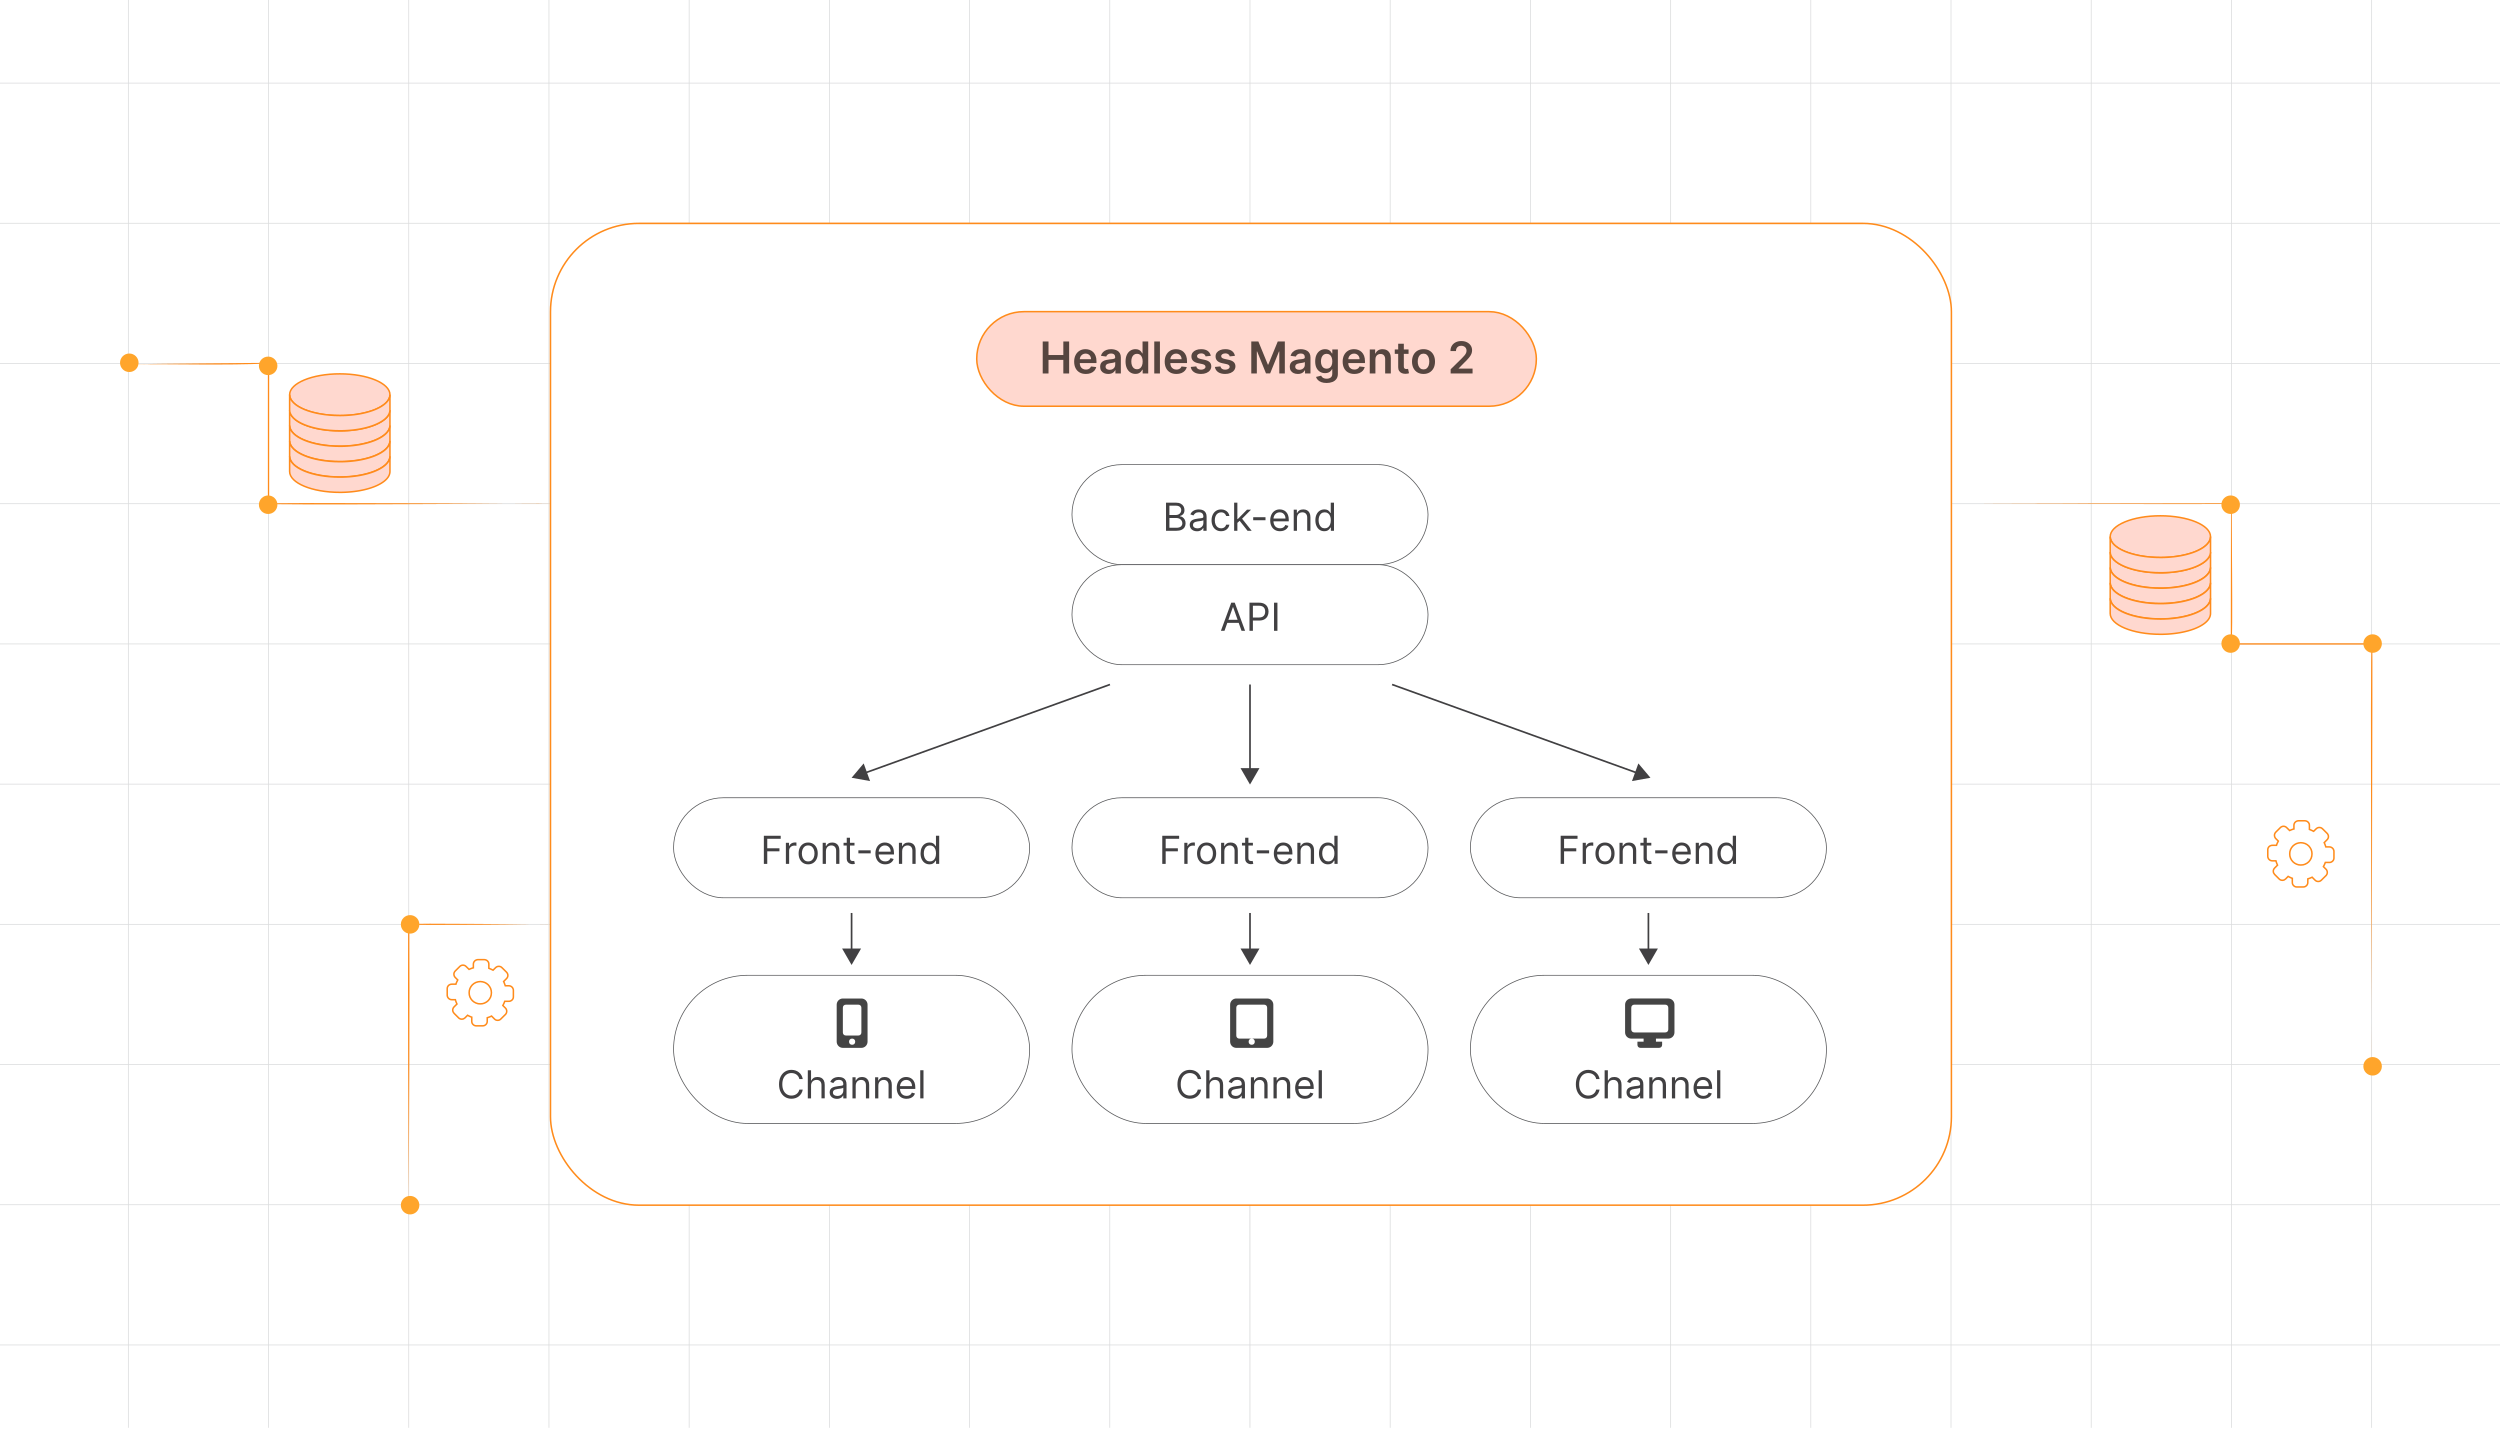<?xml version="1.0" encoding="UTF-8"?><svg id="Layer_1" xmlns="http://www.w3.org/2000/svg" xmlns:xlink="http://www.w3.org/1999/xlink" viewBox="0 0 350 200"><defs><clipPath id="clippath"><rect y="-.106" width="350" height="200" fill="none" stroke-width="0"/></clipPath><filter id="drop-shadow-1" filterUnits="userSpaceOnUse"><feOffset dx=".915" dy=".915"/><feGaussianBlur result="blur" stdDeviation="1.831"/><feFlood flood-color="#333" flood-opacity=".1"/><feComposite in2="blur" operator="in"/><feComposite in="SourceGraphic"/></filter></defs><g clip-path="url(#clippath)"><rect width="350" height="200" fill="#fff" stroke-width="0"/><rect x="-41" y="13.6" width="432" height="172.8" fill="#fff" stroke-width="0"/><rect x="-40.917" y="-27.624" width="431.834" height="255.178" fill="none" stroke="#dbdcdd" stroke-miterlimit="10" stroke-width=".108"/><polyline points="390.917 188.293 371.287 188.293 351.664 188.293 332.034 188.293 312.404 188.293 292.774 188.293 273.144 188.293 253.513 188.293 233.891 188.293 214.26 188.293 194.63 188.293 175 188.293 155.37 188.293 135.747 188.293 116.117 188.293 96.487 188.293 76.856 188.293 57.226 188.293 37.596 188.293 17.973 188.293 -1.657 188.293 -21.287 188.293 -40.917 188.293" fill="none" stroke="#dbdcdd" stroke-miterlimit="10" stroke-width=".108"/><polyline points="390.917 168.663 371.287 168.663 351.664 168.663 332.034 168.663 312.404 168.663 292.774 168.663 273.144 168.663 253.513 168.663 233.891 168.663 214.26 168.663 194.63 168.663 175 168.663 155.37 168.663 135.747 168.663 116.117 168.663 96.487 168.663 76.856 168.663 57.226 168.663 37.596 168.663 17.973 168.663 -1.657 168.663 -21.287 168.663 -40.917 168.663" fill="none" stroke="#dbdcdd" stroke-miterlimit="10" stroke-width=".108"/><polyline points="390.917 149.033 371.287 149.033 351.664 149.033 332.034 149.033 312.404 149.033 292.774 149.033 273.144 149.033 253.513 149.033 233.891 149.033 214.26 149.033 194.63 149.033 175 149.033 155.37 149.033 135.747 149.033 116.117 149.033 96.487 149.033 76.856 149.033 57.226 149.033 37.596 149.033 17.973 149.033 -1.657 149.033 -21.287 149.033 -40.917 149.033" fill="none" stroke="#dbdcdd" stroke-miterlimit="10" stroke-width=".108"/><polyline points="390.917 129.41 371.287 129.41 351.664 129.41 332.034 129.41 312.404 129.41 292.774 129.41 273.144 129.41 253.513 129.41 233.891 129.41 214.26 129.41 194.63 129.41 175 129.41 155.37 129.41 135.747 129.41 116.117 129.41 96.487 129.41 76.856 129.41 57.226 129.41 37.596 129.41 17.973 129.41 -1.657 129.41 -21.287 129.41 -40.917 129.41" fill="none" stroke="#dbdcdd" stroke-miterlimit="10" stroke-width=".108"/><polyline points="390.917 109.78 371.287 109.78 351.664 109.78 332.034 109.78 312.404 109.78 292.774 109.78 273.144 109.78 253.513 109.78 233.891 109.78 214.26 109.78 194.63 109.78 175 109.78 155.37 109.78 135.747 109.78 116.117 109.78 96.487 109.78 76.856 109.78 57.226 109.78 37.596 109.78 17.973 109.78 -1.657 109.78 -21.287 109.78 -40.917 109.78" fill="none" stroke="#dbdcdd" stroke-miterlimit="10" stroke-width=".108"/><polyline points="390.917 90.15 371.287 90.15 351.664 90.15 332.034 90.15 312.404 90.15 292.774 90.15 273.144 90.15 253.513 90.15 233.891 90.15 214.26 90.15 194.63 90.15 175 90.15 155.37 90.15 135.747 90.15 116.117 90.15 96.487 90.15 76.856 90.15 57.226 90.15 37.596 90.15 17.973 90.15 -1.657 90.15 -21.287 90.15 -40.917 90.15" fill="none" stroke="#dbdcdd" stroke-miterlimit="10" stroke-width=".108"/><polyline points="390.917 70.519 371.287 70.519 351.664 70.519 332.034 70.519 312.404 70.519 292.774 70.519 273.144 70.519 253.513 70.519 233.891 70.519 214.26 70.519 194.63 70.519 175 70.519 155.37 70.519 135.747 70.519 116.117 70.519 96.487 70.519 76.856 70.519 57.226 70.519 37.596 70.519 17.973 70.519 -1.657 70.519 -21.287 70.519 -40.917 70.519" fill="none" stroke="#dbdcdd" stroke-miterlimit="10" stroke-width=".108"/><polyline points="390.917 50.889 371.287 50.889 351.664 50.889 332.034 50.889 312.404 50.889 292.774 50.889 273.144 50.889 253.513 50.889 233.891 50.889 214.26 50.889 194.63 50.889 175 50.889 155.37 50.889 135.747 50.889 116.117 50.889 96.487 50.889 76.856 50.889 57.226 50.889 37.596 50.889 17.973 50.889 -1.657 50.889 -21.287 50.889 -40.917 50.889" fill="none" stroke="#dbdcdd" stroke-miterlimit="10" stroke-width=".108"/><polyline points="390.917 31.259 371.287 31.259 351.664 31.259 332.034 31.259 312.404 31.259 292.774 31.259 273.144 31.259 253.513 31.259 233.891 31.259 214.26 31.259 194.63 31.259 175 31.259 155.37 31.259 135.747 31.259 116.117 31.259 96.487 31.259 76.856 31.259 57.226 31.259 37.596 31.259 17.973 31.259 -1.657 31.259 -21.287 31.259 -40.917 31.259" fill="none" stroke="#dbdcdd" stroke-miterlimit="10" stroke-width=".108"/><polyline points="390.917 11.636 371.287 11.636 351.664 11.636 332.034 11.636 312.404 11.636 292.774 11.636 273.144 11.636 253.513 11.636 233.891 11.636 214.26 11.636 194.63 11.636 175 11.636 155.37 11.636 135.747 11.636 116.117 11.636 96.487 11.636 76.856 11.636 57.226 11.636 37.596 11.636 17.973 11.636 -1.657 11.636 -21.287 11.636 -40.917 11.636" fill="none" stroke="#dbdcdd" stroke-miterlimit="10" stroke-width=".108"/><polyline points="332.031 -27.625 332.031 -7.995 332.031 11.635 332.031 31.265 332.031 50.888 332.031 70.518 332.031 90.148 332.031 109.778 332.031 129.409 332.031 149.039 332.031 168.662 332.031 188.292 332.031 207.922 332.031 227.552" fill="none" stroke="#dbdcdd" stroke-miterlimit="10" stroke-width=".108"/><polyline points="312.401 -27.625 312.401 -7.995 312.401 11.635 312.401 31.265 312.401 50.888 312.401 70.518 312.401 90.148 312.401 109.778 312.401 129.409 312.401 149.039 312.401 168.662 312.401 188.292 312.401 207.922 312.401 227.552" fill="none" stroke="#dbdcdd" stroke-miterlimit="10" stroke-width=".108"/><polyline points="292.771 -27.625 292.771 -7.995 292.771 11.635 292.771 31.265 292.771 50.888 292.771 70.518 292.771 90.148 292.771 109.778 292.771 129.409 292.771 149.039 292.771 168.662 292.771 188.292 292.771 207.922 292.771 227.552" fill="none" stroke="#dbdcdd" stroke-miterlimit="10" stroke-width=".108"/><polyline points="273.141 -27.625 273.141 -7.995 273.141 11.635 273.141 31.265 273.141 50.888 273.141 70.518 273.141 90.148 273.141 109.778 273.141 129.409 273.141 149.039 273.141 168.662 273.141 188.292 273.141 207.922 273.141 227.552" fill="none" stroke="#dbdcdd" stroke-miterlimit="10" stroke-width=".108"/><polyline points="253.511 -27.625 253.511 -7.995 253.511 11.635 253.511 31.265 253.511 50.888 253.511 70.518 253.511 90.148 253.511 109.778 253.511 129.409 253.511 149.039 253.511 168.662 253.511 188.292 253.511 207.922 253.511 227.552" fill="none" stroke="#dbdcdd" stroke-miterlimit="10" stroke-width=".108"/><polyline points="233.888 -27.625 233.888 -7.995 233.888 11.635 233.888 31.265 233.888 50.888 233.888 70.518 233.888 90.148 233.888 109.778 233.888 129.409 233.888 149.039 233.888 168.662 233.888 188.292 233.888 207.922 233.888 227.552" fill="none" stroke="#dbdcdd" stroke-miterlimit="10" stroke-width=".108"/><polyline points="214.257 -27.625 214.257 -7.995 214.257 11.635 214.257 31.265 214.257 50.888 214.257 70.518 214.257 90.148 214.257 109.778 214.257 129.409 214.257 149.039 214.257 168.662 214.257 188.292 214.257 207.922 214.257 227.552" fill="none" stroke="#dbdcdd" stroke-miterlimit="10" stroke-width=".108"/><polyline points="194.627 -27.625 194.627 -7.995 194.627 11.635 194.627 31.265 194.627 50.888 194.627 70.518 194.627 90.148 194.627 109.778 194.627 129.409 194.627 149.039 194.627 168.662 194.627 188.292 194.627 207.922 194.627 227.552" fill="none" stroke="#dbdcdd" stroke-miterlimit="10" stroke-width=".108"/><polyline points="174.938 73.184 174.997 227.552 174.997 207.922 174.997 188.292 174.997 168.662 174.997 149.039 174.997 129.409 174.997 109.778 174.997 90.148 174.997 70.518 174.997 50.888 174.997 31.265 174.997 11.635 174.997 -7.995 174.997 -27.625" fill="none" stroke="#dbdcdd" stroke-miterlimit="10" stroke-width=".108"/><polyline points="155.367 -27.625 155.367 -7.995 155.367 11.635 155.367 31.265 155.367 50.888 155.367 70.518 155.367 90.148 155.367 109.778 155.367 129.409 155.367 149.039 155.367 168.662 155.367 188.292 155.367 207.922 155.367 227.552" fill="none" stroke="#dbdcdd" stroke-miterlimit="10" stroke-width=".108"/><polyline points="135.744 -27.625 135.744 -7.995 135.744 11.635 135.744 31.265 135.744 50.888 135.744 70.518 135.744 90.148 135.744 109.778 135.744 129.409 135.744 149.039 135.744 168.662 135.744 188.292 135.744 207.922 135.744 227.552" fill="none" stroke="#dbdcdd" stroke-miterlimit="10" stroke-width=".108"/><polyline points="116.114 -27.625 116.114 -7.995 116.114 11.635 116.114 31.265 116.114 50.888 116.114 70.518 116.114 90.148 116.114 109.778 116.114 129.409 116.114 149.039 116.114 168.662 116.114 188.292 116.114 207.922 116.114 227.552" fill="none" stroke="#dbdcdd" stroke-miterlimit="10" stroke-width=".108"/><polyline points="96.484 -27.625 96.484 -7.995 96.484 11.635 96.484 31.265 96.484 50.888 96.484 70.518 96.484 90.148 96.484 109.778 96.484 129.409 96.484 149.039 96.484 168.662 96.484 188.292 96.484 207.922 96.484 227.552" fill="none" stroke="#dbdcdd" stroke-miterlimit="10" stroke-width=".108"/><polyline points="76.854 -27.625 76.854 -7.995 76.854 11.635 76.854 31.265 76.854 50.888 76.854 70.518 76.854 90.148 76.854 109.778 76.854 129.409 76.854 149.039 76.854 168.662 76.854 188.292 76.854 207.922 76.854 227.552" fill="none" stroke="#dbdcdd" stroke-miterlimit="10" stroke-width=".108"/><polyline points="57.223 -27.625 57.223 -7.995 57.223 11.635 57.223 31.265 57.223 50.888 57.223 70.518 57.223 90.148 57.223 109.778 57.223 129.409 57.223 149.039 57.223 168.662 57.223 188.292 57.223 207.922 57.223 227.552" fill="none" stroke="#dbdcdd" stroke-miterlimit="10" stroke-width=".108"/><polyline points="37.593 -27.625 37.593 -7.995 37.593 11.635 37.593 31.265 37.593 50.888 37.593 70.518 37.593 90.148 37.593 109.778 37.593 129.409 37.593 149.039 37.593 168.662 37.593 188.292 37.593 207.922 37.593 227.552" fill="none" stroke="#dbdcdd" stroke-miterlimit="10" stroke-width=".108"/><polyline points="17.97 -27.625 17.97 -7.995 17.97 11.635 17.97 31.265 17.97 50.888 17.97 70.518 17.97 90.148 17.97 109.778 17.97 129.409 17.97 149.039 17.97 168.662 17.97 188.292 17.97 207.922 17.97 227.552" fill="none" stroke="#dbdcdd" stroke-miterlimit="10" stroke-width=".108"/><rect x="-41" y="13.6" width="432" height="172.8" fill="none" stroke-width="0"/><rect x="77.069" y="31.276" width="196.128" height="137.448" rx="12.373" ry="12.373" fill="#fff" stroke="#ff8b1b" stroke-miterlimit="10" stroke-width=".216"/><rect x="150.076" y="65.047" width="49.848" height="14.005" rx="7.002" ry="7.002" fill="#fff" stroke="#58595b" stroke-miterlimit="10" stroke-width=".108"/><path d="M163.242,74.31v-3.938h1.377c.274,0,.5.047.679.142.178.094.31.22.398.378.087.158.13.334.13.526,0,.169-.03.309-.089.419-.06.11-.138.198-.234.262s-.202.111-.315.142v.039c.121.008.242.05.363.127.122.077.224.187.306.331s.123.319.123.527c0,.197-.045.375-.134.533-.09.158-.231.283-.425.375-.194.092-.446.138-.756.138h-1.423ZM163.719,72.103h.884c.144,0,.273-.028.39-.085.116-.057.208-.136.277-.239.068-.102.102-.223.102-.361,0-.173-.06-.32-.181-.441-.121-.121-.311-.182-.573-.182h-.9v1.308ZM163.719,73.887h.946c.311,0,.533-.06.665-.182.131-.121.197-.269.197-.441,0-.133-.034-.257-.102-.37-.068-.113-.165-.205-.29-.273s-.274-.103-.446-.103h-.969v1.369Z" fill="#414042" stroke-width="0"/><path d="M167.572,74.379c-.187,0-.357-.036-.509-.107-.153-.071-.274-.174-.363-.31-.09-.135-.135-.299-.135-.491,0-.169.033-.307.1-.412.066-.106.156-.189.267-.249.111-.06.235-.105.37-.136.135-.03.272-.054.409-.072.179-.023.325-.041.437-.053.112-.012.194-.033.246-.062.052-.029.078-.081.078-.154v-.015c0-.19-.052-.337-.155-.442s-.259-.158-.468-.158c-.216,0-.386.047-.509.143-.123.095-.209.196-.26.304l-.431-.154c.077-.18.18-.319.309-.42.129-.101.27-.171.423-.212.153-.04.304-.06.453-.06.095,0,.204.011.328.034s.244.068.359.138c.116.069.212.174.29.314.077.14.115.327.115.561v1.946h-.454v-.4h-.023c-.031.064-.082.133-.154.206-.072.073-.168.135-.287.186s-.265.077-.436.077ZM167.641,73.971c.179,0,.331-.035.455-.106.123-.07.217-.161.281-.273.064-.111.095-.229.095-.352v-.415c-.019.023-.061.044-.126.062s-.139.035-.223.048c-.084.013-.165.025-.244.035-.079.009-.143.018-.191.024-.118.015-.228.04-.33.074-.102.034-.184.085-.246.152-.062.067-.093.159-.093.274,0,.157.059.276.176.356.118.08.267.12.447.12Z" fill="#414042" stroke-width="0"/><path d="M170.956,74.371c-.277,0-.515-.065-.715-.196-.2-.13-.354-.31-.461-.54-.108-.23-.162-.492-.162-.786,0-.3.055-.565.167-.795.111-.23.266-.41.465-.54.2-.13.433-.195.699-.195.207,0,.395.039.561.116.167.077.303.185.41.323.106.139.172.3.198.484h-.454c-.034-.134-.111-.254-.23-.358s-.278-.157-.478-.157c-.177,0-.332.046-.464.138-.133.091-.236.22-.31.386s-.111.36-.111.584c0,.228.036.427.109.596.072.169.175.3.308.394.132.093.289.14.468.14.118,0,.225-.021.321-.061s.178-.1.244-.177c.067-.077.114-.169.142-.277h.454c-.026.174-.089.331-.19.47s-.233.249-.398.331c-.165.082-.356.122-.574.122Z" fill="#414042" stroke-width="0"/><path d="M172.778,74.31v-3.938h.454v3.938h-.454ZM173.201,73.233l-.008-.561h.092l1.292-1.315h.561l-1.377,1.392h-.038l-.523.484ZM174.654,74.31l-1.153-1.461.323-.315,1.408,1.776h-.577Z" fill="#414042" stroke-width="0"/><path d="M177.17,72.41v.423h-1.723v-.423h1.723Z" fill="#414042" stroke-width="0"/><path d="M179.207,74.371c-.284,0-.529-.063-.735-.19-.206-.126-.364-.303-.475-.531-.111-.227-.167-.492-.167-.795,0-.302.056-.569.167-.801.11-.231.266-.412.465-.542s.433-.195.699-.195c.153,0,.306.026.455.077.15.051.287.134.41.249s.221.266.294.455.109.42.109.696v.192h-2.276v-.392h1.815c0-.167-.033-.315-.1-.446-.065-.13-.159-.234-.28-.31-.121-.075-.264-.113-.428-.113-.181,0-.337.044-.469.134-.131.089-.231.205-.303.347-.07.143-.105.295-.105.458v.261c0,.223.039.412.116.566.078.154.185.272.324.352s.299.12.482.12c.119,0,.228-.017.324-.051s.181-.085.251-.154.125-.154.163-.257l.439.123c-.046.149-.124.279-.232.392-.109.112-.244.199-.404.261s-.34.093-.54.093Z" fill="#414042" stroke-width="0"/><path d="M181.576,72.533v1.776h-.454v-2.953h.439v.461h.038c.069-.15.175-.271.315-.362.142-.092.323-.138.546-.138.2,0,.375.041.525.122.149.082.267.205.35.369.084.165.125.373.125.624v1.877h-.453v-1.846c0-.232-.06-.413-.181-.543-.121-.13-.286-.195-.496-.195-.145,0-.274.031-.388.094s-.203.154-.269.275-.098.267-.098.439Z" fill="#414042" stroke-width="0"/><path d="M185.405,74.371c-.246,0-.463-.062-.651-.188s-.336-.302-.442-.531c-.106-.229-.16-.499-.16-.812,0-.31.054-.58.16-.808s.254-.404.444-.529c.19-.124.408-.186.657-.186.192,0,.345.032.457.095.111.064.197.135.257.215s.106.146.14.197h.038v-1.454h.454v3.938h-.439v-.454h-.054c-.033.054-.081.122-.143.203-.061.082-.149.154-.263.217-.114.064-.267.095-.456.095ZM185.467,73.963c.182,0,.336-.047.462-.143.125-.096.221-.228.286-.398s.098-.366.098-.589c0-.22-.031-.414-.096-.58s-.159-.295-.284-.388c-.126-.093-.281-.14-.466-.14-.192,0-.352.049-.479.147-.128.098-.223.231-.286.398-.064.168-.096.355-.096.562,0,.21.032.401.098.572.065.171.16.307.288.408.127.101.286.151.476.151Z" fill="#414042" stroke-width="0"/><rect x="150.076" y="79.052" width="49.848" height="14.005" rx="7.002" ry="7.002" fill="#fff" stroke="#58595b" stroke-miterlimit="10" stroke-width=".108"/><path d="M171.427,88.314h-.5l1.446-3.938h.492l1.446,3.938h-.499l-1.177-3.314h-.031l-1.177,3.314ZM171.612,86.776h2.015v.423h-2.015v-.423Z" fill="#414042" stroke-width="0"/><path d="M174.926,88.314v-3.938h1.331c.31,0,.561.056.759.167s.342.26.438.449c.094.189.143.399.143.631s-.047.443-.143.632c-.094.19-.238.341-.435.453-.195.112-.447.169-.753.169h-.954v-.423h.938c.212,0,.382-.037.509-.11.129-.073.223-.172.281-.297s.086-.267.086-.424c0-.158-.027-.299-.086-.423-.059-.124-.152-.222-.283-.293-.129-.071-.301-.107-.514-.107h-.839v3.515h-.477Z" fill="#414042" stroke-width="0"/><path d="M178.84,84.377v3.938h-.477v-3.938h.477Z" fill="#414042" stroke-width="0"/><line x1="175" y1="95.832" x2="175" y2="107.929" fill="none" stroke="#414042" stroke-miterlimit="10" stroke-width=".237"/><polygon points="173.674 107.541 175 109.837 176.326 107.541 173.674 107.541" fill="#414042" stroke-width="0"/><rect x="94.299" y="136.542" width="49.848" height="20.742" rx="10.371" ry="10.371" fill="#fff" stroke="#58595b" stroke-miterlimit="10" stroke-width=".108"/><path d="M112.385,151.065h-.477c-.028-.137-.077-.258-.147-.361-.07-.104-.155-.191-.254-.263-.1-.071-.209-.124-.33-.16-.121-.036-.246-.054-.377-.054-.238,0-.454.06-.647.181-.193.12-.346.298-.46.532-.113.235-.17.522-.17.863s.057.629.17.863.267.412.46.533c.193.12.409.181.647.181.131,0,.256-.018.377-.054.12-.036.23-.09.33-.161.099-.071.184-.159.254-.264s.119-.225.147-.36h.477c-.036.201-.101.381-.196.54-.095.159-.213.294-.354.405s-.299.195-.474.253c-.175.058-.362.086-.56.086-.336,0-.634-.082-.896-.246-.261-.164-.467-.397-.617-.7-.15-.302-.225-.661-.225-1.077,0-.415.075-.774.225-1.077.15-.302.356-.536.617-.7.262-.164.56-.246.896-.246.199,0,.385.029.56.086.175.058.333.142.474.253s.259.246.354.404c.095.158.16.338.196.541Z" fill="#414042" stroke-width="0"/><path d="M113.547,151.995v1.776h-.454v-3.938h.454v1.446h.038c.069-.152.173-.274.312-.364s.325-.136.557-.136c.201,0,.377.04.529.12.151.081.269.203.352.367.084.165.126.374.126.628v1.877h-.454v-1.846c0-.234-.06-.416-.182-.545s-.289-.193-.503-.193c-.148,0-.281.031-.399.094-.117.063-.209.154-.277.275-.067.121-.101.267-.101.439Z" fill="#414042" stroke-width="0"/><path d="M117.161,153.841c-.187,0-.357-.036-.509-.107-.153-.071-.274-.174-.363-.31-.09-.135-.135-.299-.135-.491,0-.169.033-.307.1-.412.066-.106.156-.189.267-.249.111-.06.235-.105.37-.136.135-.03.272-.054.409-.072.179-.023.325-.041.437-.053.112-.012.194-.033.246-.062.052-.029.078-.081.078-.154v-.015c0-.19-.052-.337-.155-.442s-.259-.158-.468-.158c-.216,0-.386.047-.509.143-.123.095-.209.196-.26.304l-.431-.154c.077-.18.18-.319.309-.42.129-.101.27-.171.423-.212.153-.04.304-.06.453-.06.095,0,.204.011.328.034s.244.068.359.138c.116.069.212.174.29.314.077.14.115.327.115.561v1.946h-.454v-.4h-.023c-.031.064-.082.133-.154.206-.072.073-.168.135-.287.186s-.265.077-.436.077ZM117.231,153.433c.179,0,.331-.035.455-.106.123-.07.217-.161.281-.273.064-.111.095-.229.095-.352v-.415c-.019.023-.061.044-.126.062s-.139.035-.223.048c-.084.013-.165.025-.244.035-.079.009-.143.018-.191.024-.118.015-.228.04-.33.074-.102.034-.184.085-.246.152-.062.067-.093.159-.093.274,0,.157.059.276.176.356.118.08.267.12.447.12Z" fill="#414042" stroke-width="0"/><path d="M119.799,151.995v1.776h-.454v-2.953h.439v.461h.039c.069-.15.174-.271.315-.362.141-.092.323-.138.546-.138.2,0,.375.041.525.122.15.082.267.205.35.369.084.165.125.373.125.624v1.877h-.454v-1.846c0-.232-.06-.413-.181-.543-.121-.13-.286-.195-.496-.195-.144,0-.274.031-.387.094-.114.063-.203.154-.268.275-.065.121-.098.267-.098.439Z" fill="#414042" stroke-width="0"/><path d="M122.967,151.995v1.776h-.454v-2.953h.439v.461h.039c.069-.15.174-.271.315-.362.141-.092.323-.138.546-.138.2,0,.375.041.525.122.15.082.267.205.35.369.084.165.125.373.125.624v1.877h-.454v-1.846c0-.232-.06-.413-.181-.543-.121-.13-.286-.195-.496-.195-.144,0-.274.031-.387.094-.114.063-.203.154-.268.275-.065.121-.098.267-.098.439Z" fill="#414042" stroke-width="0"/><path d="M126.92,153.833c-.285,0-.53-.063-.735-.19-.206-.126-.364-.303-.475-.531-.111-.227-.167-.492-.167-.795,0-.302.055-.569.167-.801.111-.231.266-.412.465-.542.2-.13.433-.195.699-.195.154,0,.306.026.456.077s.287.134.41.249.221.266.294.455.109.42.109.696v.192h-2.276v-.392h1.815c0-.167-.033-.315-.099-.446-.066-.13-.16-.234-.281-.31-.121-.075-.264-.113-.428-.113-.181,0-.337.044-.468.134-.131.089-.232.205-.303.347-.071.143-.106.295-.106.458v.261c0,.223.039.412.116.566.078.154.185.272.324.352.138.08.299.12.482.12.119,0,.227-.017.324-.051.097-.034.18-.085.251-.154.071-.068.125-.154.164-.257l.439.123c-.046.149-.123.279-.233.392-.109.112-.243.199-.403.261-.161.062-.34.093-.54.093Z" fill="#414042" stroke-width="0"/><path d="M129.289,149.834v3.938h-.454v-3.938h.454Z" fill="#414042" stroke-width="0"/><line x1="119.222" y1="127.817" x2="119.222" y2="133.186" fill="none" stroke="#414042" stroke-miterlimit="10" stroke-width=".237"/><polygon points="117.896 132.798 119.222 135.095 120.549 132.798 117.896 132.798" fill="#414042" stroke-width="0"/><rect x="94.299" y="111.683" width="49.848" height="14.005" rx="7.002" ry="7.002" fill="#fff" stroke="#58595b" stroke-miterlimit="10" stroke-width=".108"/><path d="M106.939,120.945v-3.938h2.361v.423h-1.884v1.331h1.707v.423h-1.707v1.761h-.477Z" fill="#414042" stroke-width="0"/><path d="M110.023,120.945v-2.953h.439v.446h.031c.054-.146.151-.265.292-.356.141-.091.3-.136.477-.136.033,0,.075.001.125.002.05.001.088.003.113.005v.461c-.015-.004-.05-.01-.104-.018-.055-.008-.112-.013-.172-.013-.144,0-.271.03-.383.089s-.201.142-.265.246c-.065.104-.097.224-.097.357v1.869h-.454Z" fill="#414042" stroke-width="0"/><path d="M113.145,121.007c-.267,0-.5-.064-.701-.19s-.357-.304-.469-.532c-.112-.229-.169-.495-.169-.8,0-.308.056-.576.169-.806.112-.23.268-.408.469-.535s.434-.19.701-.19.5.064.701.19c.2.127.357.305.469.535.112.23.169.498.169.806,0,.305-.056.571-.169.8-.112.228-.269.405-.469.532-.201.127-.435.19-.701.19ZM113.145,120.599c.203,0,.369-.052.5-.156.131-.103.228-.24.29-.409.062-.169.094-.352.094-.55,0-.198-.032-.381-.094-.552-.063-.171-.16-.309-.29-.414s-.297-.158-.5-.158c-.202,0-.369.053-.499.158-.131.105-.228.243-.29.414-.062.17-.094.354-.094.552,0,.197.032.38.094.55.063.169.16.306.29.409.13.104.297.156.499.156Z" fill="#414042" stroke-width="0"/><path d="M115.629,119.169v1.776h-.454v-2.953h.439v.461h.039c.069-.15.174-.271.315-.362.141-.092.323-.138.546-.138.2,0,.375.041.525.122.15.082.267.205.35.369.084.165.125.373.125.624v1.877h-.454v-1.846c0-.232-.06-.413-.181-.543-.121-.13-.286-.195-.496-.195-.144,0-.274.031-.387.094-.114.063-.203.154-.268.275-.065.121-.098.267-.098.439Z" fill="#414042" stroke-width="0"/><path d="M119.628,117.992v.385h-1.531v-.385h1.531ZM118.544,117.285h.454v2.815c0,.128.019.224.057.287.038.064.087.106.146.127s.123.032.189.032c.05,0,.091-.003.123-.009.032-.006.058-.01.077-.014l.092.408c-.031.011-.074.023-.129.035s-.125.019-.209.019c-.128,0-.253-.028-.376-.083-.123-.055-.224-.139-.304-.252s-.12-.255-.12-.427v-2.938Z" fill="#414042" stroke-width="0"/><path d="M121.897,119.046v.423h-1.723v-.423h1.723Z" fill="#414042" stroke-width="0"/><path d="M123.935,121.007c-.285,0-.53-.063-.735-.19-.206-.126-.364-.303-.475-.531-.111-.227-.167-.492-.167-.795,0-.302.055-.569.167-.801.111-.231.266-.412.465-.542.2-.13.433-.195.699-.195.154,0,.306.026.456.077s.287.134.41.249.221.266.294.455.109.42.109.696v.192h-2.276v-.392h1.815c0-.167-.033-.315-.099-.446-.066-.13-.16-.234-.281-.31-.121-.075-.264-.113-.428-.113-.181,0-.337.044-.468.134-.131.089-.232.205-.303.347-.071.143-.106.295-.106.458v.261c0,.223.039.412.116.566.078.154.185.272.324.352.138.08.299.12.482.12.119,0,.227-.017.324-.051.097-.034.18-.085.251-.154.071-.068.125-.154.164-.257l.439.123c-.046.149-.123.279-.233.392-.109.112-.243.199-.403.261-.161.062-.34.093-.54.093Z" fill="#414042" stroke-width="0"/><path d="M126.303,119.169v1.776h-.454v-2.953h.439v.461h.039c.069-.15.174-.271.315-.362.141-.092.323-.138.546-.138.2,0,.375.041.525.122.15.082.267.205.35.369.084.165.125.373.125.624v1.877h-.454v-1.846c0-.232-.06-.413-.181-.543-.121-.13-.286-.195-.496-.195-.144,0-.274.031-.387.094-.114.063-.203.154-.268.275-.065.121-.098.267-.098.439Z" fill="#414042" stroke-width="0"/><path d="M130.133,121.007c-.246,0-.463-.062-.652-.188-.188-.125-.335-.302-.442-.531-.106-.229-.16-.499-.16-.812,0-.31.053-.58.16-.808s.254-.404.444-.529c.19-.124.409-.186.658-.186.192,0,.344.032.457.095s.198.135.258.215.106.146.139.197h.039v-1.454h.454v3.938h-.439v-.454h-.054c-.033.054-.081.122-.142.203-.061.082-.149.154-.264.217-.114.064-.266.095-.456.095ZM130.194,120.599c.182,0,.336-.047.461-.143s.221-.228.287-.398.098-.366.098-.589c0-.22-.032-.414-.096-.58-.065-.166-.159-.295-.285-.388-.126-.093-.281-.14-.465-.14-.192,0-.352.049-.479.147-.127.098-.223.231-.287.398-.064.168-.095.355-.095.562,0,.21.032.401.097.572.065.171.161.307.289.408.127.101.286.151.476.151Z" fill="#414042" stroke-width="0"/><rect x="150.076" y="136.542" width="49.848" height="20.742" rx="10.371" ry="10.371" fill="#fff" stroke="#58595b" stroke-miterlimit="10" stroke-width=".108"/><path d="M168.164,151.065h-.477c-.028-.137-.077-.258-.147-.361-.07-.104-.155-.191-.254-.263-.1-.071-.209-.124-.33-.16-.121-.036-.246-.054-.377-.054-.238,0-.454.06-.647.181-.193.12-.346.298-.46.532-.113.235-.17.522-.17.863s.057.629.17.863.267.412.46.533c.193.12.409.181.647.181.131,0,.256-.018.377-.054.12-.036.23-.09.33-.161.099-.071.184-.159.254-.264s.119-.225.147-.36h.477c-.036.201-.101.381-.196.54-.095.159-.213.294-.354.405s-.299.195-.474.253c-.175.058-.362.086-.56.086-.336,0-.634-.082-.896-.246-.261-.164-.467-.397-.617-.7-.15-.302-.225-.661-.225-1.077,0-.415.075-.774.225-1.077.15-.302.356-.536.617-.7.262-.164.56-.246.896-.246.199,0,.385.029.56.086.175.058.333.142.474.253s.259.246.354.404c.095.158.16.338.196.541Z" fill="#414042" stroke-width="0"/><path d="M169.325,151.995v1.776h-.454v-3.938h.454v1.446h.038c.069-.152.173-.274.312-.364s.325-.136.557-.136c.201,0,.377.04.529.12.151.081.269.203.352.367.084.165.126.374.126.628v1.877h-.454v-1.846c0-.234-.06-.416-.182-.545s-.289-.193-.503-.193c-.148,0-.281.031-.399.094-.117.063-.209.154-.277.275-.067.121-.101.267-.101.439Z" fill="#414042" stroke-width="0"/><path d="M172.94,153.841c-.187,0-.357-.036-.509-.107-.153-.071-.274-.174-.363-.31-.09-.135-.135-.299-.135-.491,0-.169.033-.307.1-.412.066-.106.156-.189.267-.249.111-.06.235-.105.37-.136.135-.03.272-.054.409-.072.179-.023.325-.041.437-.053.112-.012.194-.033.246-.062.052-.029.078-.081.078-.154v-.015c0-.19-.052-.337-.155-.442s-.259-.158-.468-.158c-.216,0-.386.047-.509.143-.123.095-.209.196-.26.304l-.431-.154c.077-.18.18-.319.309-.42.129-.101.27-.171.423-.212.153-.04.304-.06.453-.06.095,0,.204.011.328.034s.244.068.359.138c.116.069.212.174.29.314.077.14.115.327.115.561v1.946h-.454v-.4h-.023c-.031.064-.082.133-.154.206-.072.073-.168.135-.287.186s-.265.077-.436.077ZM173.009,153.433c.179,0,.331-.035.455-.106.123-.07.217-.161.281-.273.064-.111.095-.229.095-.352v-.415c-.019.023-.061.044-.126.062s-.139.035-.223.048c-.084.013-.165.025-.244.035-.079.009-.143.018-.191.024-.118.015-.228.04-.33.074-.102.034-.184.085-.246.152-.062.067-.093.159-.093.274,0,.157.059.276.176.356.118.08.267.12.447.12Z" fill="#414042" stroke-width="0"/><path d="M175.577,151.995v1.776h-.454v-2.953h.439v.461h.039c.069-.15.174-.271.315-.362s.323-.138.545-.138c.2,0,.375.041.525.122.149.082.267.205.35.369.084.165.125.373.125.624v1.877h-.453v-1.846c0-.232-.06-.413-.181-.543-.121-.13-.286-.195-.497-.195-.144,0-.273.031-.387.094-.114.063-.203.154-.268.275-.065.121-.098.267-.098.439Z" fill="#414042" stroke-width="0"/><path d="M178.745,151.995v1.776h-.454v-2.953h.439v.461h.038c.069-.15.175-.271.315-.362.142-.092.323-.138.546-.138.2,0,.375.041.525.122.149.082.267.205.35.369.084.165.125.373.125.624v1.877h-.453v-1.846c0-.232-.06-.413-.181-.543-.121-.13-.286-.195-.496-.195-.145,0-.274.031-.388.094s-.203.154-.269.275-.098.267-.098.439Z" fill="#414042" stroke-width="0"/><path d="M182.698,153.833c-.284,0-.529-.063-.735-.19-.206-.126-.364-.303-.475-.531-.111-.227-.167-.492-.167-.795,0-.302.056-.569.167-.801.11-.231.266-.412.465-.542s.433-.195.699-.195c.153,0,.306.026.455.077.15.051.287.134.41.249s.221.266.294.455.109.42.109.696v.192h-2.276v-.392h1.815c0-.167-.033-.315-.1-.446-.065-.13-.159-.234-.28-.31-.121-.075-.264-.113-.428-.113-.181,0-.337.044-.469.134-.131.089-.231.205-.303.347-.07.143-.105.295-.105.458v.261c0,.223.039.412.116.566.078.154.185.272.324.352s.299.12.482.12c.119,0,.228-.017.324-.051s.181-.085.251-.154.125-.154.163-.257l.439.123c-.046.149-.124.279-.232.392-.109.112-.244.199-.404.261s-.34.093-.54.093Z" fill="#414042" stroke-width="0"/><path d="M185.067,149.834v3.938h-.454v-3.938h.454Z" fill="#414042" stroke-width="0"/><line x1="175" y1="127.817" x2="175" y2="133.186" fill="none" stroke="#414042" stroke-miterlimit="10" stroke-width=".237"/><polygon points="173.674 132.798 175 135.095 176.326 132.798 173.674 132.798" fill="#414042" stroke-width="0"/><rect x="150.076" y="111.683" width="49.848" height="14.005" rx="7.002" ry="7.002" fill="#fff" stroke="#58595b" stroke-miterlimit="10" stroke-width=".108"/><path d="M162.718,120.945v-3.938h2.361v.423h-1.884v1.331h1.707v.423h-1.707v1.761h-.477Z" fill="#414042" stroke-width="0"/><path d="M165.802,120.945v-2.953h.439v.446h.031c.054-.146.151-.265.292-.356.141-.091.3-.136.477-.136.033,0,.075.001.125.002.05.001.088.003.113.005v.461c-.015-.004-.05-.01-.104-.018-.055-.008-.112-.013-.172-.013-.144,0-.271.03-.383.089s-.201.142-.265.246c-.065.104-.097.224-.097.357v1.869h-.454Z" fill="#414042" stroke-width="0"/><path d="M168.924,121.007c-.267,0-.5-.064-.701-.19s-.357-.304-.469-.532c-.112-.229-.169-.495-.169-.8,0-.308.056-.576.169-.806.112-.23.268-.408.469-.535s.434-.19.701-.19.5.064.701.19c.2.127.357.305.469.535.112.23.169.498.169.806,0,.305-.056.571-.169.8-.112.228-.269.405-.469.532-.201.127-.435.19-.701.19ZM168.924,120.599c.203,0,.369-.052.5-.156.131-.103.228-.24.29-.409.062-.169.094-.352.094-.55,0-.198-.032-.381-.094-.552-.063-.171-.16-.309-.29-.414s-.297-.158-.5-.158c-.202,0-.369.053-.499.158-.131.105-.228.243-.29.414-.062.17-.094.354-.094.552,0,.197.032.38.094.55.063.169.16.306.29.409.13.104.297.156.499.156Z" fill="#414042" stroke-width="0"/><path d="M171.408,119.169v1.776h-.454v-2.953h.439v.461h.039c.069-.15.174-.271.315-.362.141-.092.323-.138.546-.138.2,0,.375.041.525.122.15.082.267.205.35.369.084.165.125.373.125.624v1.877h-.454v-1.846c0-.232-.06-.413-.181-.543-.121-.13-.286-.195-.496-.195-.144,0-.274.031-.387.094-.114.063-.203.154-.268.275-.065.121-.098.267-.098.439Z" fill="#414042" stroke-width="0"/><path d="M175.407,117.992v.385h-1.531v-.385h1.531ZM174.323,117.285h.454v2.815c0,.128.019.224.057.287.038.064.087.106.146.127s.123.032.189.032c.05,0,.091-.003.123-.009.032-.006.058-.01.077-.014l.092.408c-.031.011-.074.023-.129.035s-.125.019-.209.019c-.128,0-.253-.028-.376-.083-.123-.055-.224-.139-.304-.252s-.12-.255-.12-.427v-2.938Z" fill="#414042" stroke-width="0"/><path d="M177.676,119.046v.423h-1.723v-.423h1.723Z" fill="#414042" stroke-width="0"/><path d="M179.713,121.007c-.284,0-.529-.063-.735-.19-.206-.126-.364-.303-.475-.531-.111-.227-.167-.492-.167-.795,0-.302.056-.569.167-.801.11-.231.266-.412.465-.542s.433-.195.699-.195c.153,0,.306.026.455.077.15.051.287.134.41.249s.221.266.294.455.109.42.109.696v.192h-2.276v-.392h1.815c0-.167-.033-.315-.1-.446-.065-.13-.159-.234-.28-.31-.121-.075-.264-.113-.428-.113-.181,0-.337.044-.469.134-.131.089-.231.205-.303.347-.07.143-.105.295-.105.458v.261c0,.223.039.412.116.566.078.154.185.272.324.352s.299.12.482.12c.119,0,.228-.017.324-.051s.181-.085.251-.154.125-.154.163-.257l.439.123c-.046.149-.124.279-.232.392-.109.112-.244.199-.404.261s-.34.093-.54.093Z" fill="#414042" stroke-width="0"/><path d="M182.082,119.169v1.776h-.454v-2.953h.439v.461h.038c.069-.15.175-.271.315-.362.142-.092.323-.138.546-.138.2,0,.375.041.525.122.149.082.267.205.35.369.084.165.125.373.125.624v1.877h-.453v-1.846c0-.232-.06-.413-.181-.543-.121-.13-.286-.195-.496-.195-.145,0-.274.031-.388.094s-.203.154-.269.275-.098.267-.098.439Z" fill="#414042" stroke-width="0"/><path d="M185.911,121.007c-.246,0-.463-.062-.651-.188s-.336-.302-.442-.531c-.106-.229-.16-.499-.16-.812,0-.31.054-.58.16-.808s.254-.404.444-.529c.19-.124.408-.186.657-.186.192,0,.345.032.457.095.111.064.197.135.257.215s.106.146.14.197h.038v-1.454h.454v3.938h-.439v-.454h-.054c-.033.054-.081.122-.143.203-.061.082-.149.154-.263.217-.114.064-.267.095-.456.095ZM185.973,120.599c.182,0,.336-.047.462-.143.125-.096.221-.228.286-.398s.098-.366.098-.589c0-.22-.031-.414-.096-.58s-.159-.295-.284-.388c-.126-.093-.281-.14-.466-.14-.192,0-.352.049-.479.147-.128.098-.223.231-.286.398-.064.168-.096.355-.096.562,0,.21.032.401.098.572.065.171.16.307.288.408.127.101.286.151.476.151Z" fill="#414042" stroke-width="0"/><rect x="205.854" y="136.542" width="49.848" height="20.742" rx="10.371" ry="10.371" fill="#fff" stroke="#58595b" stroke-miterlimit="10" stroke-width=".108"/><path d="M223.941,151.065h-.477c-.027-.137-.077-.258-.146-.361-.07-.104-.154-.191-.254-.263-.1-.071-.209-.124-.33-.16-.12-.036-.246-.054-.377-.054-.238,0-.453.06-.646.181-.193.12-.346.298-.46.532-.113.235-.17.522-.17.863s.057.629.17.863c.114.234.267.412.46.533.193.12.408.181.646.181.131,0,.257-.018.377-.054.121-.036.231-.09.33-.161.1-.071.184-.159.254-.264.069-.104.119-.225.146-.36h.477c-.036.201-.102.381-.196.54-.095.159-.213.294-.353.405-.142.111-.3.195-.475.253s-.361.086-.56.086c-.335,0-.634-.082-.895-.246s-.467-.397-.617-.7c-.149-.302-.225-.661-.225-1.077,0-.415.075-.774.225-1.077.15-.302.355-.536.617-.7s.56-.246.895-.246c.199,0,.386.029.56.086s.333.142.475.253c.141.111.259.246.353.404s.16.338.196.541Z" fill="#414042" stroke-width="0"/><path d="M225.102,151.995v1.776h-.454v-3.938h.454v1.446h.038c.069-.152.174-.274.312-.364.14-.09.325-.136.557-.136.201,0,.378.04.528.12.151.081.27.203.353.367.084.165.126.374.126.628v1.877h-.454v-1.846c0-.234-.06-.416-.182-.545s-.289-.193-.503-.193c-.148,0-.281.031-.398.094s-.21.154-.277.275-.101.267-.101.439Z" fill="#414042" stroke-width="0"/><path d="M228.717,153.841c-.188,0-.356-.036-.51-.107-.152-.071-.273-.174-.363-.31s-.135-.299-.135-.491c0-.169.034-.307.101-.412.066-.106.155-.189.268-.249.111-.06.234-.105.369-.136.136-.03.272-.054.409-.072.18-.023.325-.041.438-.053s.194-.033.246-.062c.052-.029.077-.081.077-.154v-.015c0-.19-.051-.337-.154-.442s-.259-.158-.468-.158c-.217,0-.387.047-.51.143-.123.095-.21.196-.26.304l-.431-.154c.077-.18.18-.319.309-.42.129-.101.27-.171.423-.212.153-.04.305-.06.453-.06.095,0,.204.011.328.034.123.022.243.068.359.138.115.069.212.174.289.314s.115.327.115.561v1.946h-.454v-.4h-.022c-.031.064-.082.133-.154.206-.071.073-.167.135-.286.186s-.265.077-.436.077ZM228.786,153.433c.18,0,.331-.035.455-.106.123-.07.217-.161.28-.273.064-.111.095-.229.095-.352v-.415c-.019.023-.06.044-.125.062-.065.019-.14.035-.224.048-.084.013-.165.025-.244.035-.079.009-.143.018-.191.024-.118.015-.228.04-.329.074-.102.034-.185.085-.246.152-.062.067-.094.159-.094.274,0,.157.059.276.176.356s.267.12.447.12Z" fill="#414042" stroke-width="0"/><path d="M231.355,151.995v1.776h-.454v-2.953h.439v.461h.038c.069-.15.175-.271.315-.362.142-.092.323-.138.546-.138.2,0,.375.041.525.122.149.082.267.205.35.369.084.165.125.373.125.624v1.877h-.453v-1.846c0-.232-.06-.413-.181-.543-.121-.13-.286-.195-.496-.195-.145,0-.274.031-.388.094s-.203.154-.269.275-.098.267-.098.439Z" fill="#414042" stroke-width="0"/><path d="M234.523,151.995v1.776h-.454v-2.953h.439v.461h.038c.069-.15.175-.271.315-.362.142-.092.323-.138.546-.138.2,0,.375.041.525.122.149.082.267.205.35.369.084.165.125.373.125.624v1.877h-.453v-1.846c0-.232-.06-.413-.181-.543-.121-.13-.286-.195-.496-.195-.145,0-.274.031-.388.094s-.203.154-.269.275-.098.267-.098.439Z" fill="#414042" stroke-width="0"/><path d="M238.476,153.833c-.284,0-.529-.063-.735-.19-.206-.126-.364-.303-.475-.531-.111-.227-.167-.492-.167-.795,0-.302.056-.569.167-.801.11-.231.266-.412.465-.542s.433-.195.699-.195c.153,0,.306.026.455.077.15.051.287.134.41.249s.221.266.294.455.109.42.109.696v.192h-2.276v-.392h1.815c0-.167-.033-.315-.1-.446-.065-.13-.159-.234-.28-.31-.121-.075-.264-.113-.428-.113-.181,0-.337.044-.469.134-.131.089-.231.205-.303.347-.07.143-.105.295-.105.458v.261c0,.223.039.412.116.566.078.154.185.272.324.352s.299.12.482.12c.119,0,.228-.017.324-.051s.181-.085.251-.154.125-.154.163-.257l.439.123c-.046.149-.124.279-.232.392-.109.112-.244.199-.404.261s-.34.093-.54.093Z" fill="#414042" stroke-width="0"/><path d="M240.845,149.834v3.938h-.454v-3.938h.454Z" fill="#414042" stroke-width="0"/><line x1="230.778" y1="127.817" x2="230.778" y2="133.186" fill="none" stroke="#414042" stroke-miterlimit="10" stroke-width=".237"/><polygon points="229.451 132.798 230.778 135.095 232.104 132.798 229.451 132.798" fill="#414042" stroke-width="0"/><rect x="205.854" y="111.683" width="49.848" height="14.005" rx="7.002" ry="7.002" fill="#fff" stroke="#58595b" stroke-miterlimit="10" stroke-width=".108"/><path d="M218.494,120.945v-3.938h2.361v.423h-1.885v1.331h1.708v.423h-1.708v1.761h-.477Z" fill="#414042" stroke-width="0"/><path d="M221.578,120.945v-2.953h.439v.446h.031c.054-.146.15-.265.292-.356.141-.091.3-.136.477-.136.033,0,.075.001.125.002.05.001.088.003.113.005v.461c-.016-.004-.05-.01-.104-.018s-.112-.013-.172-.013c-.144,0-.272.03-.384.089s-.2.142-.266.246c-.065.104-.097.224-.097.357v1.869h-.454Z" fill="#414042" stroke-width="0"/><path d="M224.7,121.007c-.267,0-.5-.064-.701-.19-.2-.127-.356-.304-.469-.532-.112-.229-.169-.495-.169-.8,0-.308.057-.576.169-.806s.269-.408.469-.535c.201-.127.435-.19.701-.19s.5.064.7.19c.201.127.357.305.47.535s.168.498.168.806c0,.305-.056.571-.168.8-.112.228-.269.405-.47.532-.2.127-.434.19-.7.19ZM224.7,120.599c.202,0,.369-.052.5-.156.13-.103.228-.24.29-.409.062-.169.094-.352.094-.55,0-.198-.031-.381-.094-.552-.062-.171-.16-.309-.29-.414-.131-.105-.298-.158-.5-.158-.203,0-.369.053-.5.158s-.228.243-.29.414c-.064.17-.095.354-.095.552,0,.197.031.38.095.55.062.169.159.306.29.409.131.104.297.156.5.156Z" fill="#414042" stroke-width="0"/><path d="M227.185,119.169v1.776h-.454v-2.953h.439v.461h.038c.069-.15.175-.271.315-.362.142-.092.323-.138.546-.138.2,0,.375.041.525.122.149.082.267.205.35.369.084.165.125.373.125.624v1.877h-.453v-1.846c0-.232-.06-.413-.181-.543-.121-.13-.286-.195-.496-.195-.145,0-.274.031-.388.094s-.203.154-.269.275-.098.267-.098.439Z" fill="#414042" stroke-width="0"/><path d="M231.183,117.992v.385h-1.53v-.385h1.53ZM230.099,117.285h.454v2.815c0,.128.019.224.057.287.037.064.086.106.145.127s.123.032.19.032c.05,0,.091-.003.123-.009s.058-.01.077-.014l.092.408c-.03.011-.073.023-.128.035-.056.012-.125.019-.21.019-.128,0-.254-.028-.376-.083-.122-.055-.224-.139-.304-.252s-.12-.255-.12-.427v-2.938Z" fill="#414042" stroke-width="0"/><path d="M233.452,119.046v.423h-1.723v-.423h1.723Z" fill="#414042" stroke-width="0"/><path d="M235.489,121.007c-.284,0-.529-.063-.735-.19-.206-.126-.364-.303-.475-.531-.111-.227-.167-.492-.167-.795,0-.302.056-.569.167-.801.11-.231.266-.412.465-.542s.433-.195.699-.195c.153,0,.306.026.455.077.15.051.287.134.41.249s.221.266.294.455.109.42.109.696v.192h-2.276v-.392h1.815c0-.167-.033-.315-.1-.446-.065-.13-.159-.234-.28-.31-.121-.075-.264-.113-.428-.113-.181,0-.337.044-.469.134-.131.089-.231.205-.303.347-.07.143-.105.295-.105.458v.261c0,.223.039.412.116.566.078.154.185.272.324.352s.299.12.482.12c.119,0,.228-.017.324-.051s.181-.085.251-.154.125-.154.163-.257l.439.123c-.046.149-.124.279-.232.392-.109.112-.244.199-.404.261s-.34.093-.54.093Z" fill="#414042" stroke-width="0"/><path d="M237.858,119.169v1.776h-.454v-2.953h.439v.461h.038c.069-.15.175-.271.315-.362.142-.092.323-.138.546-.138.2,0,.375.041.525.122.149.082.267.205.35.369.084.165.125.373.125.624v1.877h-.453v-1.846c0-.232-.06-.413-.181-.543-.121-.13-.286-.195-.496-.195-.145,0-.274.031-.388.094s-.203.154-.269.275-.098.267-.098.439Z" fill="#414042" stroke-width="0"/><path d="M241.689,121.007c-.246,0-.463-.062-.651-.188s-.336-.302-.442-.531c-.106-.229-.16-.499-.16-.812,0-.31.054-.58.16-.808s.254-.404.444-.529c.19-.124.408-.186.657-.186.192,0,.345.032.457.095.111.064.197.135.257.215s.106.146.14.197h.038v-1.454h.454v3.938h-.439v-.454h-.054c-.033.054-.081.122-.143.203-.061.082-.149.154-.263.217-.114.064-.267.095-.456.095ZM241.75,120.599c.182,0,.336-.047.462-.143.125-.096.221-.228.286-.398s.098-.366.098-.589c0-.22-.031-.414-.096-.58s-.159-.295-.284-.388c-.126-.093-.281-.14-.466-.14-.192,0-.352.049-.479.147-.128.098-.223.231-.286.398-.064.168-.096.355-.096.562,0,.21.032.401.098.572.065.171.16.307.288.408.127.101.286.151.476.151Z" fill="#414042" stroke-width="0"/><line x1="155.395" y1="95.832" x2="121.002" y2="108.245" fill="none" stroke="#414042" stroke-miterlimit="10" stroke-width=".237"/><polygon points="120.917 106.879 119.222 108.887 121.81 109.351 120.917 106.879" fill="#414042" stroke-width="0"/><line x1="194.893" y1="95.832" x2="229.286" y2="108.245" fill="none" stroke="#414042" stroke-miterlimit="10" stroke-width=".237"/><polygon points="228.478 109.351 231.065 108.887 229.37 106.879 228.478 109.351" fill="#414042" stroke-width="0"/><g filter="url(#drop-shadow-1)"><rect x="135.826" y="42.716" width="78.349" height="13.242" rx="6.621" ry="6.621" fill="#ffd8cf" stroke="#ff8b1b" stroke-miterlimit="10" stroke-width=".216"/><path d="M145.065,51.372v-4.479h.811v1.896h2.075v-1.896h.814v4.479h-.814v-1.903h-2.075v1.903h-.811Z" fill="#56453f" stroke-width="0"/><path d="M151.099,51.438c-.337,0-.627-.07-.872-.211s-.432-.34-.563-.599c-.131-.259-.197-.564-.197-.915,0-.345.066-.649.198-.911s.317-.466.554-.612c.238-.147.517-.22.838-.22.207,0,.403.033.587.1.185.066.348.169.49.308.142.138.254.315.335.528.082.214.123.468.123.762v.243h-2.753v-.533h1.995c-.002-.152-.034-.287-.099-.406-.064-.119-.153-.213-.268-.281-.115-.068-.248-.102-.399-.102-.162,0-.304.039-.426.117s-.218.18-.286.306c-.068.127-.102.265-.103.415v.466c0,.195.036.363.107.502s.171.246.3.319c.128.074.278.11.45.11.115,0,.22-.016.313-.049.093-.033.174-.081.243-.145.068-.065.12-.144.155-.239l.739.084c-.047.195-.135.365-.266.51-.13.145-.297.258-.5.337-.203.08-.435.119-.695.119Z" fill="#56453f" stroke-width="0"/><path d="M154.228,51.44c-.213,0-.404-.039-.574-.115-.17-.077-.304-.19-.402-.34-.099-.15-.147-.335-.147-.556,0-.19.035-.346.105-.47.07-.123.165-.223.286-.297.121-.074.258-.131.41-.169s.31-.066.474-.084c.197-.021.356-.039.479-.056.123-.017.212-.043.268-.079s.084-.091.084-.167v-.013c0-.165-.049-.292-.146-.383s-.238-.136-.422-.136c-.194,0-.347.043-.46.127-.113.085-.19.185-.229.3l-.739-.105c.058-.204.154-.376.289-.513s.298-.241.492-.31c.194-.069.408-.104.643-.104.162,0,.323.019.483.057.161.038.307.1.44.187.132.087.239.205.32.353.081.149.122.335.122.558v2.248h-.761v-.461h-.026c-.048.093-.116.18-.202.261-.087.081-.195.146-.326.195-.13.049-.283.073-.458.073ZM154.434,50.858c.159,0,.297-.032.414-.095.116-.064.206-.148.27-.253s.095-.219.095-.343v-.396c-.025.021-.067.04-.126.057s-.125.033-.198.046c-.073.013-.145.025-.217.035-.071.01-.133.019-.186.026-.118.016-.224.043-.317.079-.093.037-.167.087-.221.152-.054.065-.081.148-.081.251,0,.145.053.256.16.33s.242.111.407.111Z" fill="#56453f" stroke-width="0"/><path d="M158.047,51.431c-.264,0-.5-.068-.709-.204-.208-.135-.373-.332-.494-.59s-.182-.572-.182-.94c0-.373.061-.689.185-.946.123-.257.29-.452.5-.584s.444-.198.702-.198c.197,0,.358.033.485.1s.228.146.302.238c.075.093.132.18.173.262h.033v-1.675h.794v4.479h-.778v-.529h-.048c-.041.082-.1.168-.177.259-.077.091-.179.169-.306.233-.127.064-.287.096-.479.096ZM158.268,50.782c.168,0,.31-.046.429-.137.118-.091.207-.218.269-.382.061-.163.092-.353.092-.571s-.03-.406-.091-.566c-.06-.161-.149-.285-.267-.374-.117-.089-.261-.133-.432-.133-.177,0-.324.046-.442.138s-.207.219-.267.38c-.06.162-.089.347-.089.556,0,.21.03.397.091.561s.15.293.269.387c.119.094.265.141.439.141Z" fill="#56453f" stroke-width="0"/><path d="M161.474,46.893v4.479h-.792v-4.479h.792Z" fill="#56453f" stroke-width="0"/><path d="M163.775,51.438c-.337,0-.627-.07-.872-.211s-.432-.34-.563-.599c-.131-.259-.197-.564-.197-.915,0-.345.066-.649.198-.911s.317-.466.554-.612c.238-.147.517-.22.838-.22.207,0,.403.033.587.1.185.066.348.169.49.308.142.138.254.315.335.528.082.214.123.468.123.762v.243h-2.753v-.533h1.995c-.002-.152-.034-.287-.099-.406-.064-.119-.153-.213-.268-.281-.115-.068-.248-.102-.399-.102-.162,0-.304.039-.426.117s-.218.18-.286.306c-.068.127-.102.265-.103.415v.466c0,.195.036.363.107.502s.171.246.3.319c.128.074.278.11.45.11.115,0,.22-.016.313-.049.093-.033.174-.081.243-.145.068-.065.12-.144.155-.239l.739.084c-.047.195-.135.365-.266.51-.13.145-.297.258-.5.337-.203.08-.435.119-.695.119Z" fill="#56453f" stroke-width="0"/><path d="M168.593,48.901l-.722.079c-.021-.073-.056-.142-.106-.206-.05-.065-.118-.116-.202-.155-.085-.04-.188-.059-.31-.059-.165,0-.303.036-.415.107-.111.072-.167.164-.165.278-.002.098.035.177.108.238.074.061.196.112.366.151l.573.123c.318.069.554.177.71.326.155.148.234.343.235.584-.002.211-.064.398-.185.559s-.29.287-.506.377-.463.135-.744.135c-.411,0-.742-.086-.993-.259-.251-.173-.4-.414-.448-.723l.772-.074c.035.152.109.266.223.343.113.077.262.116.444.116.188,0,.339-.039.454-.116.115-.077.172-.173.172-.287,0-.096-.037-.175-.11-.238-.074-.062-.188-.111-.342-.144l-.573-.121c-.322-.067-.56-.18-.715-.34-.154-.16-.231-.362-.23-.607-.002-.207.055-.387.169-.539.115-.152.274-.271.479-.354.205-.084.441-.126.71-.126.394,0,.704.084.931.252.227.168.367.394.421.68Z" fill="#56453f" stroke-width="0"/><path d="M171.974,48.901l-.722.079c-.021-.073-.056-.142-.106-.206-.05-.065-.118-.116-.202-.155-.085-.04-.188-.059-.31-.059-.165,0-.303.036-.415.107-.111.072-.167.164-.165.278-.002.098.035.177.108.238.074.061.196.112.366.151l.573.123c.318.069.554.177.71.326.155.148.234.343.235.584-.002.211-.064.398-.185.559s-.29.287-.506.377-.463.135-.744.135c-.411,0-.742-.086-.993-.259-.251-.173-.4-.414-.448-.723l.772-.074c.035.152.109.266.223.343.113.077.262.116.444.116.188,0,.339-.039.454-.116.115-.077.172-.173.172-.287,0-.096-.037-.175-.11-.238-.074-.062-.188-.111-.342-.144l-.573-.121c-.322-.067-.56-.18-.715-.34-.154-.16-.231-.362-.23-.607-.002-.207.055-.387.169-.539.115-.152.274-.271.479-.354.205-.084.441-.126.71-.126.394,0,.704.084.931.252.227.168.367.394.421.68Z" fill="#56453f" stroke-width="0"/><path d="M174.264,46.893h.993l1.33,3.246h.053l1.33-3.246h.992v4.479h-.777v-3.077h-.043l-1.236,3.064h-.582l-1.239-3.071h-.042v3.084h-.778v-4.479Z" fill="#56453f" stroke-width="0"/><path d="M180.776,51.44c-.213,0-.404-.039-.573-.115-.17-.077-.305-.19-.403-.34-.098-.15-.147-.335-.147-.556,0-.19.035-.346.105-.47.069-.123.165-.223.286-.297.121-.074.258-.131.41-.169s.31-.066.474-.084c.197-.021.356-.039.478-.056.123-.017.212-.043.269-.079.056-.036.084-.091.084-.167v-.013c0-.165-.049-.292-.146-.383s-.238-.136-.422-.136c-.194,0-.348.043-.461.127-.112.085-.189.185-.229.3l-.739-.105c.059-.204.155-.376.289-.513s.298-.241.492-.31c.193-.069.408-.104.643-.104.162,0,.323.019.483.057s.307.1.44.187.24.205.32.353c.081.149.122.335.122.558v2.248h-.762v-.461h-.025c-.049.093-.116.18-.203.261s-.195.146-.325.195c-.131.049-.283.073-.459.073ZM180.982,50.858c.159,0,.297-.032.413-.095.117-.064.207-.148.271-.253s.095-.219.095-.343v-.396c-.024.021-.066.04-.126.057-.059.018-.125.033-.197.046-.073.013-.145.025-.217.035-.071.01-.134.019-.185.026-.118.016-.224.043-.317.079-.094.037-.167.087-.221.152s-.081.148-.081.251c0,.145.053.256.159.33s.242.111.407.111Z" fill="#56453f" stroke-width="0"/><path d="M184.81,52.702c-.285,0-.529-.038-.733-.115s-.368-.179-.492-.307c-.123-.128-.21-.271-.258-.427l.713-.172c.032.065.079.131.141.195.06.065.144.119.248.162s.235.065.395.065c.225,0,.41-.054.558-.163.147-.108.221-.287.221-.535v-.636h-.039c-.041.082-.101.166-.179.252-.077.086-.181.158-.308.216-.128.059-.288.087-.48.087-.258,0-.491-.06-.701-.183-.209-.122-.375-.304-.498-.546-.123-.243-.185-.547-.185-.913,0-.369.062-.681.185-.935s.289-.448.499-.58.444-.198.702-.198c.197,0,.359.033.487.1.127.066.229.146.305.238.076.093.134.18.173.262h.044v-.556h.78v3.414c0,.287-.068.525-.205.713-.138.188-.324.329-.562.422-.237.093-.507.14-.809.14ZM184.816,50.703c.168,0,.31-.041.429-.122.118-.082.208-.199.27-.352.06-.153.092-.336.092-.551,0-.211-.03-.397-.091-.556s-.149-.283-.267-.371c-.118-.088-.262-.132-.433-.132-.176,0-.323.046-.441.138s-.207.218-.267.377c-.06.16-.09.341-.09.543,0,.206.03.385.091.539s.15.273.269.358c.119.085.266.128.439.128Z" fill="#56453f" stroke-width="0"/><path d="M188.688,51.438c-.336,0-.627-.07-.871-.211s-.432-.34-.564-.599c-.131-.259-.196-.564-.196-.915,0-.345.065-.649.197-.911.133-.262.317-.466.555-.612.238-.147.517-.22.838-.22.207,0,.402.033.587.1s.348.169.49.308c.142.138.254.315.336.528.081.214.122.468.122.762v.243h-2.754v-.533h1.995c-.002-.152-.034-.287-.099-.406-.065-.119-.153-.213-.268-.281s-.248-.102-.399-.102c-.162,0-.304.039-.427.117-.122.078-.217.18-.285.306-.067.127-.102.265-.103.415v.466c0,.195.035.363.106.502.072.139.172.246.3.319.129.074.278.11.451.11.115,0,.219-.016.312-.049.093-.033.174-.081.243-.145.068-.065.12-.144.155-.239l.739.084c-.047.195-.136.365-.267.51-.13.145-.297.258-.499.337-.203.08-.435.119-.696.119Z" fill="#56453f" stroke-width="0"/><path d="M191.642,49.404v1.968h-.791v-3.359h.756v.571h.04c.077-.188.2-.337.37-.448s.381-.167.631-.167c.232,0,.435.05.607.149s.307.243.402.431c.096.189.143.416.142.685v2.139h-.792v-2.017c0-.225-.059-.4-.174-.527-.116-.127-.276-.19-.48-.19-.139,0-.261.03-.368.091s-.191.147-.252.261-.091.252-.091.414Z" fill="#56453f" stroke-width="0"/><path d="M196.283,48.013v.612h-1.931v-.612h1.931ZM194.829,47.208h.792v3.154c0,.106.017.188.049.244.033.056.076.094.13.115.055.021.114.031.18.031.05,0,.095-.003.137-.011s.073-.014.095-.02l.134.619c-.042.015-.102.031-.181.048-.078.018-.173.028-.285.031-.198.006-.377-.024-.536-.091-.158-.066-.284-.169-.377-.31-.093-.14-.139-.315-.137-.525v-3.285Z" fill="#56453f" stroke-width="0"/><path d="M198.376,51.438c-.328,0-.612-.072-.853-.216-.241-.144-.427-.346-.56-.606-.132-.259-.197-.562-.197-.91s.065-.651.197-.912c.133-.261.318-.464.56-.608.24-.144.524-.217.853-.217s.612.072.854.217c.24.144.427.347.559.608.132.261.197.565.197.912s-.065.65-.197.91c-.132.26-.318.461-.559.606-.241.144-.525.216-.854.216ZM198.381,50.803c.178,0,.326-.049.445-.147.12-.098.209-.231.269-.397.059-.166.088-.351.088-.556,0-.206-.029-.392-.088-.559-.06-.167-.148-.3-.269-.399-.119-.099-.268-.149-.445-.149-.183,0-.334.05-.454.149s-.21.232-.27.399c-.059.167-.088.353-.088.559,0,.205.029.39.088.556.06.167.149.299.27.397.12.099.272.147.454.147Z" fill="#56453f" stroke-width="0"/><path d="M202.176,51.372v-.586l1.555-1.524c.148-.15.273-.284.372-.4.099-.117.173-.23.223-.339s.074-.226.074-.35c0-.142-.032-.263-.096-.364-.065-.101-.152-.18-.265-.235-.112-.056-.24-.083-.383-.083-.147,0-.276.03-.388.09-.11.06-.196.146-.257.257s-.091.243-.091.396h-.771c0-.284.065-.531.194-.741s.309-.373.537-.488.49-.173.786-.173c.301,0,.565.056.792.169s.404.266.53.461.19.418.19.669c0,.168-.032.333-.097.494-.065.162-.177.341-.338.538s-.387.435-.677.715l-.772.785v.03h1.951v.678h-3.07Z" fill="#56453f" stroke-width="0"/></g><path d="M47.572,52.339c3.878,0,7.022,1.307,7.022,2.92,0,1.612-3.143,2.919-7.022,2.919s-7.022-1.307-7.022-2.919c0-1.613,3.143-2.92,7.022-2.92Z" fill="#ffd8cf" stroke="#ff8b1b" stroke-miterlimit="10" stroke-width=".216"/><path d="M54.581,59.711c.002-.012.003-.024.005-.037.005-.044.008-.089.008-.134v-2.132c0,.045-.003.089-.008.134-.001.012-.003.025-.005.037-.005.036-.012.072-.02.108-.002.009-.004.018-.006.026-.011.043-.024.086-.04.129-.004.01-.007.019-.011.029-.014.036-.029.071-.046.106-.004.009-.009.019-.013.028-.021.042-.044.083-.069.124-.005.009-.011.017-.017.026-.02.031-.041.062-.063.092-.013.018-.026.036-.04.054-.02.026-.041.051-.063.077-.015.017-.029.035-.044.051-.024.026-.049.053-.075.079-.015.015-.03.031-.046.047-.031.03-.064.06-.097.089-.012.011-.024.022-.037.033-.044.037-.09.074-.137.111-.013.01-.026.019-.039.029-.038.029-.077.057-.118.085-.014.01-.027.019-.041.029-.052.035-.106.071-.162.105-.008.005-.017.01-.025.015-.049.03-.099.059-.151.088-.017.01-.035.019-.052.029-.051.028-.103.056-.157.083-.011.005-.021.011-.032.017-.064.032-.129.063-.196.094-.017.008-.035.016-.052.024-.053.024-.107.048-.162.071-.019.008-.038.016-.057.024-.071.029-.143.058-.217.086-.009.003-.018.007-.027.01-.066.025-.133.049-.202.072-.022.008-.044.015-.067.023-.064.022-.129.043-.195.064-.015.005-.03.01-.046.015-.08.025-.162.049-.244.072-.021.006-.042.011-.062.017-.066.018-.132.036-.2.053-.024.006-.047.012-.071.018-.086.021-.173.043-.262.063-.008.002-.015.003-.023.005-.082.018-.165.036-.248.053-.026.005-.052.01-.078.016-.075.015-.15.029-.227.043-.019.003-.038.007-.057.01-.093.016-.188.032-.283.046-.023.004-.046.007-.07.01-.076.011-.153.022-.23.032-.027.004-.054.007-.082.011-.098.013-.197.024-.298.035-.004.001-.009.001-.013.001-.096.01-.193.019-.29.028-.029.003-.058.005-.087.007-.082.007-.165.013-.248.018-.023.002-.045.003-.068.005-.103.006-.207.012-.311.016-.024.001-.049.002-.073.003-.084.003-.168.006-.253.008-.03.001-.06.002-.09.002-.107.002-.215.003-.323.003-3.878,0-7.022-1.307-7.022-2.919v2.132c0,1.612,3.143,2.919,7.022,2.919.108,0,.216-.001.323-.003.03-.001.06-.001.09-.002.085-.002.169-.005.253-.008.024-.001.049-.002.073-.003.104-.004.208-.01.311-.016.023-.001.045-.003.068-.005.083-.005.166-.012.248-.018.029-.002.058-.005.087-.007.098-.009.194-.018.29-.028.004-.001.009-.001.013-.001.1-.011.199-.023.298-.035.027-.004.054-.007.082-.011.077-.01.154-.021.23-.032.023-.003.046-.007.07-.01.095-.015.19-.03.283-.046.019-.003.038-.007.057-.01.076-.014.152-.028.227-.043.026-.005.052-.01.078-.016.084-.017.166-.035.248-.053.008-.002.015-.003.023-.005.089-.02.176-.041.262-.063.024-.006.047-.012.071-.018.067-.017.134-.035.2-.053.021-.006.042-.011.062-.017.083-.023.164-.047.244-.072.015-.005.031-.01.046-.015.066-.021.131-.042.195-.064.022-.008.045-.015.067-.023.068-.024.136-.048.202-.072.009-.003.018-.007.027-.01.074-.028.146-.057.217-.086.019-.008.038-.016.057-.024.055-.023.109-.047.162-.071.018-.008.035-.016.052-.024.067-.031.132-.062.196-.094.011-.005.021-.011.032-.017.053-.027.105-.055.157-.083.018-.01.035-.019.052-.029.051-.029.102-.058.151-.088.008-.005.017-.01.025-.015.056-.035.11-.07.162-.105.014-.009.028-.019.041-.029.04-.028.08-.056.118-.085.013-.01.026-.019.039-.029.045-.035.09-.071.132-.106.002-.002.003-.003.005-.005.013-.011.024-.022.036-.033.033-.03.066-.059.097-.089.016-.015.03-.031.046-.046.026-.026.051-.052.075-.079.015-.017.03-.034.044-.051.022-.026.043-.051.063-.077.014-.018.027-.036.04-.054.009-.012.019-.024.027-.036.013-.018.024-.037.036-.056.005-.009.011-.017.017-.026.025-.041.048-.082.069-.124.005-.009.009-.019.013-.028.017-.035.032-.071.046-.106.004-.01.008-.019.011-.029.002-.005.004-.011.006-.016.013-.038.024-.075.033-.113.002-.009.004-.018.006-.026.008-.036.015-.072.02-.108Z" fill="#ffd8cf" stroke="#ff8b1b" stroke-miterlimit="10" stroke-width=".216"/><path d="M54.581,57.562c.002-.012.003-.024.005-.037.005-.044.008-.089.008-.134v-2.132c0,.045-.003.089-.008.134-.001.012-.003.025-.005.037-.005.036-.012.072-.02.108-.002.009-.004.018-.006.026-.011.043-.024.086-.04.129-.004.01-.007.019-.011.029-.014.036-.029.071-.046.106-.004.009-.009.019-.013.028-.021.042-.044.083-.069.124-.005.009-.011.017-.017.026-.02.031-.041.062-.063.092-.013.018-.026.036-.04.054-.02.026-.041.051-.063.077-.015.017-.029.035-.044.051-.024.026-.049.053-.075.079-.015.015-.03.031-.046.047-.031.03-.064.06-.097.089-.012.011-.024.022-.037.033-.044.037-.09.074-.137.111-.013.01-.026.019-.039.029-.038.029-.077.057-.118.085-.014.01-.027.019-.041.029-.052.035-.106.071-.162.105-.008.005-.017.01-.025.015-.049.03-.099.059-.151.088-.017.01-.035.019-.052.029-.051.028-.103.056-.157.083-.011.005-.021.011-.032.017-.064.032-.129.063-.196.094-.017.008-.035.016-.052.024-.053.024-.107.048-.162.071-.019.008-.038.016-.057.024-.071.029-.143.058-.217.086-.009.003-.018.007-.027.01-.066.025-.133.049-.202.072-.022.008-.044.015-.067.023-.064.022-.129.043-.195.064-.015.005-.03.01-.046.015-.08.025-.162.049-.244.072-.021.006-.042.011-.062.017-.066.018-.132.036-.2.053-.024.006-.047.012-.071.018-.086.021-.173.043-.262.063-.008.002-.015.003-.023.005-.082.018-.165.036-.248.053-.026.005-.052.01-.078.016-.075.015-.15.029-.227.043-.019.003-.038.007-.057.01-.093.016-.188.032-.283.046-.023.004-.046.007-.07.01-.076.011-.153.022-.23.032-.027.004-.054.007-.082.011-.098.013-.197.024-.298.035-.004.001-.009.001-.013.001-.096.01-.193.019-.29.028-.029.003-.058.005-.087.007-.082.007-.165.013-.248.018-.023.002-.045.003-.068.005-.103.006-.207.012-.311.016-.024.001-.049.002-.073.003-.084.003-.168.006-.253.008-.03.001-.06.002-.09.002-.107.002-.215.003-.323.003-3.878,0-7.022-1.307-7.022-2.919v2.132c0,1.612,3.143,2.919,7.022,2.919.108,0,.216-.001.323-.003.03-.001.06-.001.09-.002.085-.002.169-.005.253-.008.024-.001.049-.002.073-.003.104-.004.208-.01.311-.016.023-.001.045-.003.068-.005.083-.005.166-.012.248-.018.029-.002.058-.005.087-.007.098-.009.194-.018.29-.028.004-.001.009-.001.013-.001.1-.011.199-.023.298-.035.027-.004.054-.007.082-.011.077-.01.154-.021.23-.032.023-.003.046-.007.07-.01.095-.015.19-.03.283-.046.019-.003.038-.007.057-.01.076-.014.152-.028.227-.043.026-.005.052-.01.078-.016.084-.017.166-.035.248-.053.008-.002.015-.003.023-.005.089-.02.176-.041.262-.063.024-.006.047-.012.071-.018.067-.017.134-.035.2-.053.021-.006.042-.011.062-.017.083-.023.164-.047.244-.072.015-.005.031-.01.046-.015.066-.021.131-.042.195-.064.022-.008.045-.015.067-.023.068-.024.136-.048.202-.072.009-.003.018-.007.027-.01.074-.028.146-.057.217-.086.019-.008.038-.016.057-.024.055-.023.109-.047.162-.071.018-.008.035-.016.052-.024.067-.031.132-.062.196-.094.011-.005.021-.011.032-.017.053-.027.105-.055.157-.083.018-.01.035-.019.052-.029.051-.029.102-.058.151-.088.008-.005.017-.01.025-.015.056-.035.11-.07.162-.105.014-.009.028-.019.041-.029.04-.028.08-.056.118-.085.013-.01.026-.019.039-.029.045-.035.09-.071.132-.106.002-.002.003-.003.005-.005.013-.011.024-.022.036-.033.033-.03.066-.059.097-.089.016-.015.03-.031.046-.046.026-.026.051-.052.075-.079.015-.017.03-.034.044-.051.022-.026.043-.051.063-.077.014-.018.027-.036.04-.054.009-.012.019-.024.027-.036.013-.018.024-.037.036-.056.005-.009.011-.017.017-.026.025-.041.048-.082.069-.124.005-.009.009-.019.013-.028.017-.035.032-.071.046-.106.004-.01.008-.019.011-.029.002-.005.004-.011.006-.016.013-.038.024-.075.033-.113.002-.009.004-.018.006-.026.008-.036.015-.072.02-.108Z" fill="#ffd8cf" stroke="#ff8b1b" stroke-miterlimit="10" stroke-width=".216"/><path d="M54.581,61.868c.002-.012.003-.024.005-.037.005-.044.008-.089.008-.134v-2.132c0,.045-.003.089-.008.134-.001.012-.003.025-.005.037-.005.036-.012.072-.02.108-.002.009-.004.018-.006.026-.011.043-.024.086-.04.129-.004.01-.007.019-.011.029-.014.036-.029.071-.046.106-.004.009-.009.019-.013.028-.021.042-.044.083-.069.124-.005.009-.011.017-.017.026-.02.031-.041.062-.063.092-.013.018-.026.036-.04.054-.02.026-.041.051-.063.077-.015.017-.029.035-.044.051-.024.026-.049.053-.075.079-.015.015-.03.031-.046.047-.031.03-.064.06-.097.089-.012.011-.024.022-.037.033-.044.037-.09.074-.137.111-.013.01-.026.019-.039.029-.038.029-.077.057-.118.085-.014.01-.027.019-.041.029-.052.035-.106.071-.162.105-.008.005-.017.01-.025.015-.049.03-.099.059-.151.088-.017.01-.035.019-.052.029-.051.028-.103.056-.157.083-.011.005-.021.011-.032.017-.064.032-.129.063-.196.094-.017.008-.035.016-.052.024-.053.024-.107.048-.162.071-.019.008-.038.016-.057.024-.071.029-.143.058-.217.086-.009.003-.018.007-.027.01-.066.025-.133.049-.202.072-.022.008-.044.015-.067.023-.064.022-.129.043-.195.064-.015.005-.03.01-.046.015-.08.025-.162.049-.244.072-.021.006-.042.011-.062.017-.066.018-.132.036-.2.053-.024.006-.047.012-.071.018-.086.021-.173.043-.262.063-.008.002-.015.003-.023.005-.082.018-.165.036-.248.053-.026.005-.052.01-.078.016-.075.015-.15.029-.227.043-.019.003-.038.007-.057.01-.093.016-.188.032-.283.046-.023.004-.046.007-.07.01-.076.011-.153.022-.23.032-.027.004-.054.007-.082.011-.098.013-.197.024-.298.035-.004.001-.009.001-.013.001-.096.01-.193.019-.29.028-.029.003-.058.005-.087.007-.082.007-.165.013-.248.018-.023.002-.045.003-.068.005-.103.006-.207.012-.311.016-.024.001-.049.002-.073.003-.084.003-.168.006-.253.008-.03.001-.06.002-.09.002-.107.002-.215.003-.323.003-3.878,0-7.022-1.307-7.022-2.919v2.132c0,1.612,3.143,2.919,7.022,2.919.108,0,.216-.001.323-.003.03-.001.06-.001.09-.002.085-.002.169-.005.253-.008.024-.001.049-.002.073-.003.104-.004.208-.01.311-.016.023-.001.045-.003.068-.005.083-.005.166-.012.248-.018.029-.002.058-.005.087-.007.098-.009.194-.018.29-.028.004-.001.009-.001.013-.001.1-.011.199-.023.298-.035.027-.004.054-.007.082-.011.077-.01.154-.021.23-.032.023-.003.046-.007.07-.01.095-.015.19-.03.283-.046.019-.003.038-.007.057-.01.076-.014.152-.028.227-.043.026-.005.052-.01.078-.016.084-.017.166-.035.248-.053.008-.002.015-.003.023-.005.089-.02.176-.041.262-.063.024-.006.047-.012.071-.018.067-.017.134-.035.2-.053.021-.006.042-.011.062-.017.083-.023.164-.047.244-.072.015-.005.031-.01.046-.015.066-.021.131-.042.195-.064.022-.008.045-.015.067-.023.068-.024.136-.048.202-.072.009-.003.018-.007.027-.01.074-.028.146-.057.217-.086.019-.008.038-.016.057-.024.055-.023.109-.047.162-.071.018-.008.035-.016.052-.024.067-.031.132-.062.196-.094.011-.005.021-.011.032-.017.053-.027.105-.055.157-.083.018-.01.035-.019.052-.029.051-.029.102-.058.151-.088.008-.005.017-.01.025-.015.056-.035.11-.07.162-.105.014-.009.028-.019.041-.029.04-.028.08-.056.118-.085.013-.01.026-.019.039-.029.045-.035.09-.071.132-.106.002-.002.003-.003.005-.005.013-.011.024-.022.036-.033.033-.03.066-.059.097-.089.016-.015.03-.031.046-.046.026-.026.051-.052.075-.079.015-.017.03-.034.044-.051.022-.026.043-.051.063-.077.014-.018.027-.036.04-.054.009-.012.019-.024.027-.036.013-.018.024-.037.036-.056.005-.009.011-.017.017-.026.025-.041.048-.082.069-.124.005-.009.009-.019.013-.028.017-.035.032-.071.046-.106.004-.01.008-.019.011-.029.002-.005.004-.011.006-.016.013-.038.024-.075.033-.113.002-.009.004-.018.006-.026.008-.036.015-.072.02-.108Z" fill="#ffd8cf" stroke="#ff8b1b" stroke-miterlimit="10" stroke-width=".216"/><path d="M54.581,64.026c.002-.012.003-.024.005-.037.005-.044.008-.089.008-.134v-2.132c0,.045-.003.089-.008.134-.001.012-.003.025-.005.037-.005.036-.012.072-.02.108-.002.009-.004.018-.006.026-.011.043-.024.086-.04.129-.004.01-.007.019-.011.029-.014.036-.029.071-.046.106-.004.009-.009.019-.013.028-.021.042-.044.083-.069.124-.005.009-.011.017-.017.026-.02.031-.041.062-.063.092-.013.018-.026.036-.04.054-.02.026-.041.051-.063.077-.015.017-.029.035-.044.051-.024.026-.049.053-.075.079-.015.015-.03.031-.046.047-.031.03-.064.06-.097.089-.012.011-.024.022-.037.033-.044.037-.09.074-.137.111-.013.01-.026.019-.039.029-.038.029-.077.057-.118.085-.014.01-.027.019-.041.029-.052.035-.106.071-.162.105-.008.005-.017.01-.025.015-.049.03-.099.059-.151.088-.017.01-.035.019-.052.029-.051.028-.103.056-.157.083-.011.005-.021.011-.032.017-.064.032-.129.063-.196.094-.017.008-.035.016-.052.024-.053.024-.107.048-.162.071-.019.008-.038.016-.057.024-.071.029-.143.058-.217.086-.009.003-.018.007-.027.01-.066.025-.133.049-.202.072-.022.008-.044.015-.067.023-.064.022-.129.043-.195.064-.015.005-.03.01-.046.015-.08.025-.162.049-.244.072-.021.006-.042.011-.062.017-.066.018-.132.036-.2.053-.024.006-.047.012-.071.018-.086.021-.173.043-.262.063-.008.002-.015.003-.023.005-.082.018-.165.036-.248.053-.026.005-.052.01-.078.016-.075.015-.15.029-.227.043-.019.003-.038.007-.057.01-.093.016-.188.032-.283.046-.023.004-.046.007-.07.01-.076.011-.153.022-.23.032-.027.004-.054.007-.082.011-.098.013-.197.024-.298.035-.004.001-.009.001-.013.001-.096.01-.193.019-.29.028-.029.003-.058.005-.087.007-.082.007-.165.013-.248.018-.023.002-.045.003-.068.005-.103.006-.207.012-.311.016-.024.001-.049.002-.073.003-.084.003-.168.006-.253.008-.03.001-.06.002-.09.002-.107.002-.215.003-.323.003-3.878,0-7.022-1.307-7.022-2.919v2.132c0,1.612,3.143,2.919,7.022,2.919.108,0,.216-.001.323-.003.03-.001.06-.001.09-.002.085-.002.169-.005.253-.008.024-.001.049-.002.073-.003.104-.004.208-.01.311-.016.023-.001.045-.003.068-.005.083-.005.166-.012.248-.018.029-.002.058-.005.087-.007.098-.009.194-.018.29-.028.004-.001.009-.001.013-.001.1-.011.199-.023.298-.035.027-.004.054-.007.082-.011.077-.01.154-.021.23-.032.023-.003.046-.007.07-.01.095-.015.19-.03.283-.046.019-.003.038-.007.057-.01.076-.014.152-.028.227-.043.026-.005.052-.01.078-.016.084-.017.166-.035.248-.053.008-.002.015-.003.023-.005.089-.02.176-.041.262-.063.024-.006.047-.012.071-.018.067-.017.134-.035.2-.053.021-.006.042-.011.062-.017.083-.023.164-.047.244-.072.015-.005.031-.01.046-.015.066-.021.131-.042.195-.064.022-.008.045-.015.067-.023.068-.024.136-.048.202-.072.009-.003.018-.007.027-.01.074-.028.146-.057.217-.086.019-.008.038-.016.057-.024.055-.023.109-.047.162-.071.018-.008.035-.016.052-.024.067-.031.132-.062.196-.094.011-.005.021-.011.032-.017.053-.027.105-.055.157-.083.018-.01.035-.019.052-.029.051-.029.102-.058.151-.088.008-.005.017-.01.025-.015.056-.035.11-.07.162-.105.014-.009.028-.019.041-.029.04-.028.08-.056.118-.085.013-.01.026-.019.039-.029.045-.035.09-.071.132-.106.002-.002.003-.003.005-.005.013-.011.024-.022.036-.033.033-.03.066-.059.097-.089.016-.015.03-.031.046-.046.026-.026.051-.052.075-.079.015-.017.03-.034.044-.051.022-.026.043-.051.063-.077.014-.018.027-.036.04-.054.009-.012.019-.024.027-.036.013-.018.024-.037.036-.056.005-.009.011-.017.017-.026.025-.041.048-.082.069-.124.005-.009.009-.019.013-.028.017-.035.032-.071.046-.106.004-.01.008-.019.011-.029.002-.005.004-.011.006-.016.013-.038.024-.075.033-.113.002-.009.004-.018.006-.026.008-.036.015-.072.02-.108Z" fill="#ffd8cf" stroke="#ff8b1b" stroke-miterlimit="10" stroke-width=".216"/><path d="M54.581,66.184c.002-.012.003-.024.005-.037.005-.044.008-.089.008-.134v-2.132c0,.045-.003.089-.008.134-.001.012-.003.025-.005.037-.005.036-.012.072-.02.108-.002.009-.004.018-.006.026-.011.043-.024.086-.04.129-.004.01-.007.019-.011.029-.014.036-.029.071-.046.106-.004.009-.009.019-.013.028-.021.042-.044.083-.069.124-.005.009-.011.017-.017.026-.02.031-.041.062-.063.092-.013.018-.026.036-.04.054-.02.026-.041.051-.063.077-.015.017-.029.035-.044.051-.024.026-.049.053-.075.079-.015.015-.03.031-.046.047-.031.03-.064.06-.097.089-.012.011-.024.022-.037.033-.044.037-.09.074-.137.111-.013.01-.026.019-.039.029-.038.029-.077.057-.118.085-.014.01-.027.019-.041.029-.052.035-.106.071-.162.105-.008.005-.017.01-.025.015-.049.03-.099.059-.151.088-.017.01-.035.019-.052.029-.051.028-.103.056-.157.083-.011.005-.021.011-.032.017-.064.032-.129.063-.196.094-.017.008-.035.016-.052.024-.053.024-.107.048-.162.071-.019.008-.038.016-.057.024-.071.029-.143.058-.217.086-.009.003-.018.007-.027.01-.066.025-.133.049-.202.072-.022.008-.044.015-.067.023-.064.022-.129.043-.195.064-.015.005-.03.01-.046.015-.08.025-.162.049-.244.072-.021.006-.042.011-.062.017-.066.018-.132.036-.2.053-.024.006-.047.012-.071.018-.086.021-.173.043-.262.063-.008.002-.015.003-.023.005-.082.018-.165.036-.248.053-.026.005-.052.01-.078.016-.075.015-.15.029-.227.043-.019.003-.038.007-.057.01-.093.016-.188.032-.283.046-.023.004-.046.007-.07.01-.076.011-.153.022-.23.032-.027.004-.054.007-.082.011-.098.013-.197.024-.298.035-.004.001-.009.001-.013.001-.096.01-.193.019-.29.028-.029.003-.058.005-.087.007-.082.007-.165.013-.248.018-.023.002-.045.003-.068.005-.103.006-.207.012-.311.016-.024.001-.049.002-.073.003-.084.003-.168.006-.253.008-.03.001-.06.002-.09.002-.107.002-.215.003-.323.003-3.878,0-7.022-1.307-7.022-2.919v2.132c0,1.612,3.143,2.919,7.022,2.919.108,0,.216-.001.323-.003.03-.001.06-.001.09-.002.085-.002.169-.005.253-.008.024-.001.049-.002.073-.003.104-.004.208-.01.311-.016.023-.001.045-.003.068-.005.083-.005.166-.012.248-.018.029-.002.058-.005.087-.007.098-.009.194-.018.29-.028.004-.001.009-.001.013-.001.1-.011.199-.023.298-.035.027-.004.054-.007.082-.011.077-.01.154-.021.23-.032.023-.003.046-.007.07-.01.095-.015.19-.03.283-.046.019-.003.038-.007.057-.01.076-.014.152-.028.227-.043.026-.005.052-.01.078-.016.084-.017.166-.035.248-.053.008-.002.015-.003.023-.005.089-.02.176-.041.262-.063.024-.006.047-.012.071-.018.067-.017.134-.035.2-.053.021-.006.042-.011.062-.017.083-.023.164-.047.244-.072.015-.005.031-.01.046-.015.066-.021.131-.042.195-.064.022-.008.045-.015.067-.023.068-.024.136-.048.202-.072.009-.003.018-.007.027-.01.074-.028.146-.057.217-.086.019-.008.038-.016.057-.024.055-.023.109-.047.162-.071.018-.008.035-.016.052-.024.067-.031.132-.062.196-.094.011-.005.021-.011.032-.017.053-.027.105-.055.157-.083.018-.01.035-.019.052-.029.051-.029.102-.058.151-.088.008-.005.017-.01.025-.015.056-.035.11-.07.162-.105.014-.009.028-.019.041-.029.04-.028.08-.056.118-.085.013-.01.026-.019.039-.029.045-.035.09-.071.132-.106.002-.002.003-.003.005-.005.013-.011.024-.022.036-.033.033-.03.066-.059.097-.089.016-.015.03-.031.046-.046.026-.026.051-.052.075-.079.015-.017.03-.034.044-.051.022-.026.043-.051.063-.077.014-.018.027-.036.04-.054.009-.012.019-.024.027-.036.013-.018.024-.037.036-.056.005-.009.011-.017.017-.026.025-.041.048-.082.069-.124.005-.009.009-.019.013-.028.017-.035.032-.071.046-.106.004-.01.008-.019.011-.029.002-.005.004-.011.006-.016.013-.038.024-.075.033-.113.002-.009.004-.018.006-.026.008-.036.015-.072.02-.108Z" fill="#ffd8cf" stroke="#ff8b1b" stroke-miterlimit="10" stroke-width=".216"/><path d="M302.452,72.211c3.878,0,7.022,1.307,7.022,2.92,0,1.612-3.143,2.919-7.022,2.919s-7.022-1.307-7.022-2.919c0-1.613,3.143-2.92,7.022-2.92Z" fill="#ffd8cf" stroke="#ff8b1b" stroke-miterlimit="10" stroke-width=".216"/><path d="M309.461,79.582c.002-.012.003-.024.005-.037.005-.044.008-.089.008-.134v-2.132c0,.045-.003.089-.008.134-.001.012-.003.025-.005.037-.005.036-.012.072-.02.108-.002.009-.004.018-.006.026-.011.043-.024.086-.04.129-.004.01-.007.019-.011.029-.014.036-.029.071-.046.106-.004.009-.009.019-.013.028-.021.042-.044.083-.069.124-.005.009-.011.017-.017.026-.02.031-.041.062-.063.092-.013.018-.026.036-.04.054-.02.026-.041.051-.063.077-.015.017-.029.035-.044.051-.024.026-.049.053-.075.079-.015.015-.03.031-.046.047-.031.03-.064.06-.097.089-.012.011-.024.022-.037.033-.044.037-.09.074-.137.111-.013.01-.026.019-.039.029-.038.029-.077.057-.118.085-.014.01-.027.019-.041.029-.052.035-.106.071-.162.105-.008.005-.017.01-.025.015-.049.03-.099.059-.151.088-.017.01-.035.019-.052.029-.051.028-.103.056-.157.083-.011.005-.021.011-.032.017-.064.032-.129.063-.196.094-.017.008-.035.016-.052.024-.053.024-.107.048-.162.071-.019.008-.038.016-.057.024-.071.029-.143.058-.217.086-.009.003-.018.007-.027.01-.066.025-.133.049-.202.072-.022.008-.044.015-.067.023-.064.022-.129.043-.195.064-.015.005-.03.01-.046.015-.08.025-.162.049-.244.072-.021.006-.042.011-.062.017-.066.018-.132.036-.2.053-.024.006-.047.012-.071.018-.086.021-.173.043-.262.063-.008.002-.015.003-.023.005-.082.018-.165.036-.248.053-.026.005-.052.01-.078.016-.075.015-.15.029-.227.043-.019.003-.038.007-.057.01-.093.016-.188.032-.283.046-.023.004-.046.007-.07.01-.076.011-.153.022-.23.032-.027.004-.054.007-.082.011-.098.013-.197.024-.298.035-.004.001-.009.001-.013.001-.096.01-.193.019-.29.028-.029.003-.058.005-.087.007-.082.007-.165.013-.248.018-.023.002-.045.003-.068.005-.103.006-.207.012-.311.016-.024.001-.049.002-.073.003-.084.003-.168.006-.253.008-.03.001-.06.002-.09.002-.107.002-.215.003-.323.003-3.878,0-7.022-1.307-7.022-2.919v2.132c0,1.612,3.143,2.919,7.022,2.919.108,0,.216-.001.323-.003.03-.001.06-.001.09-.002.085-.002.169-.005.253-.008.024-.001.049-.002.073-.003.104-.004.208-.01.311-.016.023-.001.045-.003.068-.005.083-.005.166-.012.248-.018.029-.002.058-.005.087-.007.098-.009.194-.018.29-.028.004-.001.009-.001.013-.001.1-.011.199-.023.298-.035.027-.004.054-.007.082-.011.077-.01.154-.021.23-.032.023-.003.046-.007.07-.01.095-.015.19-.03.283-.046.019-.003.038-.007.057-.01.076-.014.152-.028.227-.043.026-.005.052-.01.078-.016.084-.017.166-.035.248-.053.008-.002.015-.003.023-.005.089-.02.176-.041.262-.063.024-.006.047-.012.071-.018.067-.017.134-.035.2-.053.021-.006.042-.011.062-.017.083-.023.164-.047.244-.072.015-.005.031-.01.046-.015.066-.021.131-.042.195-.064.022-.008.045-.015.067-.023.068-.024.136-.048.202-.072.009-.003.018-.007.027-.01.074-.028.146-.057.217-.086.019-.008.038-.016.057-.024.055-.023.109-.047.162-.071.018-.008.035-.016.052-.024.067-.031.132-.062.196-.094.011-.005.021-.011.032-.017.053-.027.105-.055.157-.083.018-.01.035-.019.052-.029.051-.029.102-.058.151-.088.008-.005.017-.01.025-.015.056-.035.11-.07.162-.105.014-.009.028-.019.041-.029.04-.028.08-.056.118-.085.013-.01.026-.019.039-.029.045-.035.09-.071.132-.106.002-.002.003-.003.005-.005.013-.011.024-.022.036-.033.033-.03.066-.059.097-.089.016-.015.03-.031.046-.046.026-.026.051-.052.075-.079.015-.017.03-.034.044-.051.022-.026.043-.051.063-.077.014-.018.027-.036.04-.054.009-.012.019-.024.027-.036.013-.018.024-.037.036-.056.005-.009.011-.017.017-.026.025-.041.048-.082.069-.124.005-.009.009-.019.013-.028.017-.035.032-.071.046-.106.004-.01.008-.019.011-.029.002-.005.004-.011.006-.016.013-.038.024-.075.033-.113.002-.009.004-.018.006-.026.008-.036.015-.072.02-.108Z" fill="#ffd8cf" stroke="#ff8b1b" stroke-miterlimit="10" stroke-width=".216"/><path d="M309.461,77.434c.002-.012.003-.024.005-.037.005-.044.008-.089.008-.134v-2.132c0,.045-.003.089-.008.134-.001.012-.003.025-.005.037-.005.036-.012.072-.02.108-.002.009-.004.018-.006.026-.011.043-.024.086-.04.129-.004.01-.007.019-.011.029-.014.036-.029.071-.046.106-.004.009-.009.019-.013.028-.021.042-.044.083-.069.124-.005.009-.011.017-.017.026-.02.031-.041.062-.063.092-.013.018-.026.036-.04.054-.02.026-.041.051-.063.077-.015.017-.029.035-.044.051-.024.026-.049.053-.075.079-.015.015-.03.031-.046.047-.031.03-.064.06-.097.089-.012.011-.024.022-.037.033-.044.037-.09.074-.137.111-.013.01-.026.019-.039.029-.038.029-.077.057-.118.085-.014.01-.027.019-.041.029-.052.035-.106.071-.162.105-.008.005-.017.01-.025.015-.049.03-.099.059-.151.088-.017.01-.035.019-.052.029-.051.028-.103.056-.157.083-.011.005-.021.011-.032.017-.064.032-.129.063-.196.094-.017.008-.035.016-.052.024-.053.024-.107.048-.162.071-.019.008-.038.016-.057.024-.071.029-.143.058-.217.086-.009.003-.018.007-.027.01-.066.025-.133.049-.202.072-.022.008-.044.015-.067.023-.064.022-.129.043-.195.064-.015.005-.03.01-.046.015-.08.025-.162.049-.244.072-.021.006-.042.011-.062.017-.066.018-.132.036-.2.053-.024.006-.047.012-.071.018-.086.021-.173.043-.262.063-.008.002-.015.003-.023.005-.082.018-.165.036-.248.053-.026.005-.052.01-.078.016-.075.015-.15.029-.227.043-.019.003-.038.007-.057.01-.093.016-.188.032-.283.046-.023.004-.046.007-.07.01-.076.011-.153.022-.23.032-.027.004-.054.007-.082.011-.098.013-.197.024-.298.035-.004.001-.009.001-.013.001-.096.01-.193.019-.29.028-.029.003-.058.005-.087.007-.082.007-.165.013-.248.018-.023.002-.045.003-.068.005-.103.006-.207.012-.311.016-.024.001-.049.002-.073.003-.084.003-.168.006-.253.008-.03.001-.06.002-.09.002-.107.002-.215.003-.323.003-3.878,0-7.022-1.307-7.022-2.919v2.132c0,1.612,3.143,2.919,7.022,2.919.108,0,.216-.001.323-.003.03-.001.06-.001.09-.002.085-.002.169-.005.253-.008.024-.001.049-.002.073-.003.104-.004.208-.01.311-.016.023-.001.045-.003.068-.005.083-.005.166-.012.248-.018.029-.002.058-.005.087-.007.098-.009.194-.018.29-.028.004-.001.009-.001.013-.001.1-.011.199-.023.298-.035.027-.004.054-.007.082-.011.077-.01.154-.021.23-.032.023-.003.046-.007.07-.01.095-.015.19-.03.283-.046.019-.003.038-.007.057-.01.076-.014.152-.028.227-.043.026-.005.052-.01.078-.016.084-.017.166-.035.248-.053.008-.002.015-.003.023-.005.089-.02.176-.041.262-.063.024-.006.047-.012.071-.018.067-.017.134-.035.2-.053.021-.006.042-.011.062-.017.083-.023.164-.047.244-.072.015-.005.031-.01.046-.015.066-.021.131-.042.195-.064.022-.008.045-.015.067-.023.068-.024.136-.048.202-.072.009-.003.018-.007.027-.01.074-.028.146-.057.217-.086.019-.008.038-.016.057-.024.055-.023.109-.047.162-.071.018-.008.035-.016.052-.024.067-.031.132-.062.196-.094.011-.005.021-.011.032-.017.053-.027.105-.055.157-.083.018-.01.035-.019.052-.029.051-.029.102-.058.151-.088.008-.005.017-.01.025-.015.056-.035.11-.07.162-.105.014-.009.028-.019.041-.029.04-.028.08-.056.118-.085.013-.01.026-.019.039-.029.045-.035.09-.071.132-.106.002-.002.003-.003.005-.005.013-.011.024-.022.036-.033.033-.03.066-.059.097-.089.016-.015.03-.031.046-.046.026-.026.051-.052.075-.079.015-.017.03-.034.044-.051.022-.026.043-.051.063-.077.014-.018.027-.036.04-.054.009-.012.019-.024.027-.036.013-.018.024-.037.036-.056.005-.009.011-.017.017-.026.025-.041.048-.082.069-.124.005-.009.009-.019.013-.028.017-.035.032-.071.046-.106.004-.01.008-.019.011-.029.002-.005.004-.011.006-.016.013-.038.024-.075.033-.113.002-.009.004-.018.006-.026.008-.036.015-.072.02-.108Z" fill="#ffd8cf" stroke="#ff8b1b" stroke-miterlimit="10" stroke-width=".216"/><path d="M309.461,81.74c.002-.012.003-.024.005-.037.005-.044.008-.089.008-.134v-2.132c0,.045-.003.089-.008.134-.001.012-.003.025-.005.037-.005.036-.012.072-.02.108-.002.009-.004.018-.006.026-.011.043-.024.086-.04.129-.004.01-.007.019-.011.029-.014.036-.029.071-.046.106-.004.009-.009.019-.013.028-.021.042-.044.083-.069.124-.005.009-.011.017-.017.026-.02.031-.041.062-.063.092-.013.018-.026.036-.04.054-.02.026-.041.051-.063.077-.015.017-.029.035-.044.051-.024.026-.049.053-.075.079-.015.015-.03.031-.046.047-.031.03-.064.06-.097.089-.012.011-.024.022-.037.033-.044.037-.09.074-.137.111-.013.01-.026.019-.039.029-.038.029-.077.057-.118.085-.014.01-.027.019-.041.029-.052.035-.106.071-.162.105-.008.005-.017.01-.025.015-.049.03-.099.059-.151.088-.017.01-.035.019-.052.029-.051.028-.103.056-.157.083-.011.005-.021.011-.032.017-.064.032-.129.063-.196.094-.017.008-.035.016-.052.024-.053.024-.107.048-.162.071-.019.008-.038.016-.057.024-.071.029-.143.058-.217.086-.009.003-.018.007-.027.01-.066.025-.133.049-.202.072-.022.008-.044.015-.067.023-.064.022-.129.043-.195.064-.015.005-.03.01-.046.015-.08.025-.162.049-.244.072-.021.006-.042.011-.062.017-.066.018-.132.036-.2.053-.024.006-.047.012-.071.018-.086.021-.173.043-.262.063-.008.002-.015.003-.023.005-.082.018-.165.036-.248.053-.026.005-.052.01-.078.016-.075.015-.15.029-.227.043-.019.003-.038.007-.057.01-.093.016-.188.032-.283.046-.023.004-.046.007-.07.01-.076.011-.153.022-.23.032-.027.004-.054.007-.082.011-.098.013-.197.024-.298.035-.004.001-.009.001-.013.001-.096.01-.193.019-.29.028-.029.003-.058.005-.087.007-.082.007-.165.013-.248.018-.023.002-.045.003-.068.005-.103.006-.207.012-.311.016-.024.001-.049.002-.073.003-.084.003-.168.006-.253.008-.03.001-.06.002-.09.002-.107.002-.215.003-.323.003-3.878,0-7.022-1.307-7.022-2.919v2.132c0,1.612,3.143,2.919,7.022,2.919.108,0,.216-.001.323-.003.03-.001.06-.001.09-.002.085-.002.169-.005.253-.008.024-.001.049-.002.073-.003.104-.004.208-.01.311-.016.023-.001.045-.003.068-.005.083-.005.166-.012.248-.018.029-.002.058-.005.087-.007.098-.009.194-.018.29-.028.004-.001.009-.001.013-.001.1-.011.199-.023.298-.035.027-.004.054-.007.082-.011.077-.01.154-.021.23-.032.023-.003.046-.007.07-.01.095-.015.19-.03.283-.046.019-.003.038-.007.057-.01.076-.014.152-.028.227-.043.026-.005.052-.01.078-.016.084-.017.166-.035.248-.053.008-.002.015-.003.023-.005.089-.02.176-.041.262-.063.024-.006.047-.012.071-.018.067-.017.134-.035.2-.053.021-.006.042-.011.062-.017.083-.023.164-.047.244-.072.015-.005.031-.01.046-.015.066-.021.131-.042.195-.064.022-.008.045-.015.067-.023.068-.024.136-.048.202-.072.009-.003.018-.007.027-.01.074-.028.146-.057.217-.086.019-.008.038-.016.057-.024.055-.023.109-.047.162-.071.018-.008.035-.016.052-.024.067-.031.132-.062.196-.094.011-.005.021-.011.032-.017.053-.027.105-.055.157-.083.018-.01.035-.019.052-.029.051-.029.102-.058.151-.088.008-.005.017-.01.025-.015.056-.035.11-.07.162-.105.014-.009.028-.019.041-.029.04-.028.08-.056.118-.085.013-.01.026-.019.039-.029.045-.035.09-.071.132-.106.002-.002.003-.003.005-.005.013-.011.024-.022.036-.033.033-.03.066-.059.097-.089.016-.015.03-.031.046-.046.026-.026.051-.052.075-.079.015-.017.03-.034.044-.051.022-.026.043-.051.063-.077.014-.018.027-.036.04-.054.009-.012.019-.024.027-.036.013-.018.024-.037.036-.056.005-.009.011-.017.017-.026.025-.041.048-.082.069-.124.005-.009.009-.019.013-.028.017-.035.032-.071.046-.106.004-.01.008-.019.011-.029.002-.005.004-.011.006-.016.013-.038.024-.075.033-.113.002-.009.004-.018.006-.026.008-.036.015-.072.02-.108Z" fill="#ffd8cf" stroke="#ff8b1b" stroke-miterlimit="10" stroke-width=".216"/><path d="M309.461,83.898c.002-.012.003-.024.005-.037.005-.044.008-.089.008-.134v-2.132c0,.045-.003.089-.008.134-.001.012-.003.025-.005.037-.005.036-.012.072-.02.108-.002.009-.004.018-.006.026-.011.043-.024.086-.04.129-.004.01-.007.019-.011.029-.014.036-.029.071-.046.106-.004.009-.009.019-.013.028-.021.042-.044.083-.069.124-.005.009-.011.017-.017.026-.02.031-.041.062-.063.092-.013.018-.026.036-.04.054-.02.026-.041.051-.063.077-.015.017-.029.035-.044.051-.024.026-.049.053-.075.079-.015.015-.03.031-.046.047-.031.03-.064.06-.097.089-.012.011-.024.022-.037.033-.044.037-.09.074-.137.111-.013.01-.026.019-.039.029-.038.029-.077.057-.118.085-.014.01-.027.019-.041.029-.052.035-.106.071-.162.105-.008.005-.017.01-.025.015-.049.03-.099.059-.151.088-.017.01-.035.019-.052.029-.051.028-.103.056-.157.083-.011.005-.021.011-.032.017-.064.032-.129.063-.196.094-.017.008-.035.016-.052.024-.053.024-.107.048-.162.071-.019.008-.038.016-.057.024-.071.029-.143.058-.217.086-.009.003-.018.007-.027.01-.066.025-.133.049-.202.072-.022.008-.044.015-.067.023-.064.022-.129.043-.195.064-.015.005-.03.01-.046.015-.08.025-.162.049-.244.072-.021.006-.042.011-.062.017-.066.018-.132.036-.2.053-.024.006-.047.012-.071.018-.086.021-.173.043-.262.063-.008.002-.015.003-.023.005-.082.018-.165.036-.248.053-.026.005-.052.01-.078.016-.075.015-.15.029-.227.043-.019.003-.038.007-.057.01-.093.016-.188.032-.283.046-.023.004-.046.007-.07.01-.076.011-.153.022-.23.032-.027.004-.054.007-.082.011-.098.013-.197.024-.298.035-.004.001-.009.001-.013.001-.096.01-.193.019-.29.028-.029.003-.058.005-.087.007-.082.007-.165.013-.248.018-.023.002-.045.003-.068.005-.103.006-.207.012-.311.016-.024.001-.049.002-.073.003-.084.003-.168.006-.253.008-.03.001-.06.002-.09.002-.107.002-.215.003-.323.003-3.878,0-7.022-1.307-7.022-2.919v2.132c0,1.612,3.143,2.919,7.022,2.919.108,0,.216-.001.323-.003.03-.001.06-.001.09-.002.085-.002.169-.005.253-.008.024-.001.049-.002.073-.003.104-.004.208-.01.311-.016.023-.001.045-.003.068-.005.083-.005.166-.012.248-.018.029-.002.058-.005.087-.007.098-.009.194-.018.29-.028.004-.001.009-.001.013-.001.1-.011.199-.023.298-.035.027-.004.054-.007.082-.011.077-.01.154-.021.23-.032.023-.003.046-.007.07-.01.095-.015.19-.03.283-.046.019-.003.038-.007.057-.01.076-.014.152-.028.227-.043.026-.005.052-.01.078-.016.084-.017.166-.035.248-.053.008-.002.015-.003.023-.005.089-.02.176-.041.262-.063.024-.006.047-.012.071-.018.067-.017.134-.035.2-.053.021-.006.042-.011.062-.017.083-.023.164-.047.244-.072.015-.005.031-.01.046-.015.066-.021.131-.042.195-.064.022-.008.045-.015.067-.023.068-.024.136-.048.202-.072.009-.003.018-.007.027-.01.074-.028.146-.057.217-.086.019-.008.038-.016.057-.024.055-.023.109-.047.162-.071.018-.008.035-.016.052-.024.067-.031.132-.062.196-.094.011-.005.021-.011.032-.017.053-.027.105-.055.157-.083.018-.01.035-.019.052-.029.051-.029.102-.058.151-.088.008-.005.017-.01.025-.015.056-.035.11-.07.162-.105.014-.009.028-.019.041-.029.04-.028.08-.056.118-.085.013-.01.026-.019.039-.029.045-.035.09-.071.132-.106.002-.002.003-.003.005-.005.013-.011.024-.022.036-.033.033-.03.066-.059.097-.089.016-.015.03-.031.046-.046.026-.026.051-.052.075-.079.015-.017.03-.034.044-.051.022-.026.043-.051.063-.077.014-.018.027-.036.04-.054.009-.012.019-.024.027-.036.013-.018.024-.037.036-.056.005-.009.011-.017.017-.026.025-.041.048-.082.069-.124.005-.009.009-.019.013-.028.017-.035.032-.071.046-.106.004-.01.008-.019.011-.029.002-.005.004-.011.006-.016.013-.038.024-.075.033-.113.002-.009.004-.018.006-.026.008-.036.015-.072.02-.108Z" fill="#ffd8cf" stroke="#ff8b1b" stroke-miterlimit="10" stroke-width=".216"/><path d="M309.461,86.056c.002-.012.003-.024.005-.037.005-.044.008-.089.008-.134v-2.132c0,.045-.003.089-.008.134-.001.012-.003.025-.005.037-.005.036-.012.072-.02.108-.002.009-.004.018-.006.026-.011.043-.024.086-.04.129-.004.01-.007.019-.011.029-.014.036-.029.071-.046.106-.004.009-.009.019-.013.028-.021.042-.044.083-.069.124-.005.009-.011.017-.017.026-.02.031-.041.062-.063.092-.013.018-.026.036-.04.054-.02.026-.041.051-.063.077-.015.017-.029.035-.044.051-.024.026-.049.053-.075.079-.015.015-.03.031-.046.047-.031.03-.064.06-.097.089-.012.011-.024.022-.037.033-.044.037-.09.074-.137.111-.013.01-.026.019-.039.029-.038.029-.077.057-.118.085-.014.01-.027.019-.041.029-.052.035-.106.071-.162.105-.008.005-.017.01-.025.015-.049.03-.099.059-.151.088-.017.01-.035.019-.052.029-.051.028-.103.056-.157.083-.011.005-.021.011-.032.017-.064.032-.129.063-.196.094-.017.008-.035.016-.052.024-.053.024-.107.048-.162.071-.019.008-.038.016-.057.024-.071.029-.143.058-.217.086-.009.003-.018.007-.027.01-.066.025-.133.049-.202.072-.022.008-.044.015-.067.023-.064.022-.129.043-.195.064-.015.005-.03.01-.046.015-.08.025-.162.049-.244.072-.021.006-.042.011-.062.017-.066.018-.132.036-.2.053-.024.006-.047.012-.071.018-.086.021-.173.043-.262.063-.008.002-.015.003-.023.005-.082.018-.165.036-.248.053-.026.005-.052.01-.078.016-.075.015-.15.029-.227.043-.019.003-.038.007-.057.01-.093.016-.188.032-.283.046-.023.004-.046.007-.07.01-.076.011-.153.022-.23.032-.027.004-.054.007-.082.011-.098.013-.197.024-.298.035-.004.001-.009.001-.013.001-.096.01-.193.019-.29.028-.029.003-.058.005-.087.007-.082.007-.165.013-.248.018-.023.002-.045.003-.068.005-.103.006-.207.012-.311.016-.024.001-.049.002-.073.003-.084.003-.168.006-.253.008-.03.001-.06.002-.09.002-.107.002-.215.003-.323.003-3.878,0-7.022-1.307-7.022-2.919v2.132c0,1.612,3.143,2.919,7.022,2.919.108,0,.216-.001.323-.003.03-.001.06-.001.09-.002.085-.002.169-.005.253-.008.024-.001.049-.002.073-.003.104-.004.208-.01.311-.016.023-.001.045-.003.068-.005.083-.005.166-.012.248-.018.029-.002.058-.005.087-.007.098-.009.194-.018.29-.028.004-.001.009-.001.013-.001.1-.011.199-.023.298-.035.027-.004.054-.007.082-.011.077-.01.154-.021.23-.032.023-.003.046-.007.07-.01.095-.015.19-.03.283-.046.019-.003.038-.007.057-.01.076-.014.152-.028.227-.043.026-.005.052-.01.078-.016.084-.017.166-.035.248-.053.008-.002.015-.003.023-.005.089-.02.176-.041.262-.063.024-.006.047-.012.071-.018.067-.017.134-.035.2-.053.021-.006.042-.011.062-.017.083-.023.164-.047.244-.072.015-.005.031-.01.046-.015.066-.021.131-.042.195-.064.022-.008.045-.015.067-.023.068-.024.136-.048.202-.072.009-.003.018-.007.027-.01.074-.028.146-.057.217-.086.019-.008.038-.016.057-.024.055-.023.109-.047.162-.071.018-.008.035-.016.052-.024.067-.031.132-.062.196-.094.011-.005.021-.011.032-.017.053-.027.105-.055.157-.083.018-.01.035-.019.052-.029.051-.029.102-.058.151-.088.008-.005.017-.01.025-.015.056-.035.11-.07.162-.105.014-.009.028-.019.041-.029.04-.028.08-.056.118-.085.013-.01.026-.019.039-.029.045-.035.09-.071.132-.106.002-.002.003-.003.005-.005.013-.011.024-.022.036-.033.033-.03.066-.059.097-.089.016-.015.03-.031.046-.046.026-.026.051-.052.075-.079.015-.017.03-.034.044-.051.022-.026.043-.051.063-.077.014-.018.027-.036.04-.054.009-.012.019-.024.027-.036.013-.018.024-.037.036-.056.005-.009.011-.017.017-.026.025-.041.048-.082.069-.124.005-.009.009-.019.013-.028.017-.035.032-.071.046-.106.004-.01.008-.019.011-.029.002-.005.004-.011.006-.016.013-.038.024-.075.033-.113.002-.009.004-.018.006-.026.008-.036.015-.072.02-.108Z" fill="#ffd8cf" stroke="#ff8b1b" stroke-miterlimit="10" stroke-width=".216"/><path d="M71.823,138.404c-.026-.073-.073-.138-.134-.203l-.004-.004c-.06-.06-.13-.108-.203-.138-.078-.035-.16-.052-.246-.052h-.501c-.009-.022-.017-.048-.022-.073-.026-.082-.052-.151-.078-.225,0-.004-.004-.009-.004-.009-.03-.073-.056-.143-.086-.216-.013-.022-.026-.048-.039-.073l.406-.41c.06-.06.108-.125.138-.199.039-.078.052-.16.052-.246v-.009c0-.082-.013-.164-.048-.233,0-.004-.004-.004-.004-.009-.03-.073-.078-.143-.134-.199l-.004-.004-.631-.626h-.004c-.056-.065-.125-.108-.203-.142-.073-.03-.16-.048-.242-.048-.086,0-.169.017-.246.048-.078.035-.142.082-.207.142l-.354.35c-.022-.009-.043-.022-.065-.035-.069-.035-.142-.073-.216-.108-.073-.03-.151-.065-.22-.091-.03-.013-.056-.022-.086-.035v-.57c0-.091-.017-.169-.043-.246-.035-.073-.082-.143-.142-.203-.06-.065-.13-.112-.207-.138-.073-.035-.155-.052-.242-.052h-.903c-.078,0-.16.017-.233.052-.078.03-.147.073-.207.134l-.004.004c-.06.06-.108.13-.138.203-.03.078-.048.155-.048.246v.501c-.026.004-.052.013-.078.022-.078.026-.156.048-.233.078q0,.004-.004.004c-.078.03-.151.06-.212.086-.022.013-.052.026-.073.035l-.41-.402c-.06-.06-.121-.108-.199-.143-.078-.03-.16-.052-.246-.052s-.169.017-.242.052c-.078.035-.147.078-.207.138v.004l-.631.626c-.065.065-.108.134-.142.212-.035.073-.048.16-.048.242,0,.056.004.108.022.155.004.03.017.06.03.091.03.073.073.143.138.207l.354.35c-.013.026-.026.048-.039.069-.035.069-.069.143-.108.216-.03.073-.06.147-.091.22-.013.03-.026.056-.03.086h-.575c-.086,0-.169.013-.242.048-.078.026-.147.073-.212.134-.06.065-.108.134-.138.207-.03.078-.043.16-.043.246v.899c0,.082.013.164.048.238.026.078.073.143.13.203l.009.004c.06.065.13.108.203.142.073.03.16.048.246.048h.501c.004.026.013.052.022.078.022.078.052.16.078.229.035.078.06.151.091.22.013.026.026.052.039.078l-.406.402c-.06.06-.108.13-.138.203-.039.073-.052.16-.052.246s.013.164.048.246c.03.069.078.138.138.203l.635.635s0,.004.004.009c.06.06.13.099.207.134.073.026.156.043.238.043.086,0,.164-.017.242-.043.073-.035.142-.078.203-.134l.009-.009.354-.358c.022.013.043.026.065.035.065.039.138.073.216.108.073.035.147.065.22.095.03.009.056.022.086.03v.579c0,.082.013.164.043.238.03.078.078.147.142.207.121.125.272.186.445.186h.903c.082,0,.164-.017.238-.043.078-.035.147-.078.207-.138l.004-.004c.06-.06.108-.125.138-.203.035-.078.048-.16.048-.242v-.501c.026-.009.052-.017.078-.026.078-.022.156-.052.229-.078.078-.03.151-.06.22-.095.026-.013.052-.022.078-.035l.406.406c.056.056.121.108.199.142.082.03.16.048.251.048.086,0,.169-.017.246-.048.078-.035.138-.082.199-.142l.639-.631c.004,0,.004-.004.009-.004.056-.065.099-.13.13-.207.03-.078.043-.155.043-.242,0-.082-.013-.164-.048-.238-.026-.073-.069-.147-.13-.207,0,0-.004,0-.009-.004l-.358-.354c.013-.026.026-.043.039-.069.035-.065.069-.134.108-.212.03-.073.06-.147.091-.225.013-.026.022-.056.03-.078h.575c.086,0,.169-.017.242-.048.078-.035.147-.078.212-.143.06-.06.108-.13.138-.203.03-.078.043-.16.043-.246v-.899c0-.086-.013-.164-.048-.242ZM68.768,139.298c-.022.099-.048.199-.086.294-.048.099-.095.186-.151.268-.052.082-.117.16-.181.229-.073.069-.151.134-.233.19-.082.052-.173.104-.268.142-.004.004-.009.004-.013.009-.091.039-.186.065-.285.086-.099.017-.203.026-.311.026s-.212-.009-.311-.026c-.104-.022-.207-.052-.298-.095-.095-.039-.186-.091-.268-.142-.082-.056-.16-.121-.233-.19-.065-.069-.13-.147-.186-.229-.052-.082-.099-.169-.147-.268,0-.004-.004-.009-.004-.013-.039-.091-.065-.186-.086-.281-.022-.104-.026-.207-.026-.315s.004-.212.026-.315c.026-.104.052-.199.091-.294.048-.095.095-.19.147-.268.056-.086.121-.16.186-.229.073-.073.151-.134.233-.19.082-.056.173-.104.268-.147.004,0,.009-.004.013-.004.086-.035.186-.065.285-.082.099-.022.203-.035.311-.035s.212.013.311.035c.104.017.207.048.298.086.095.043.186.091.268.147.082.056.16.117.233.19.065.069.13.142.181.229.056.078.104.173.151.268,0,.004.004.009.004.013.035.091.06.181.082.281.022.104.03.207.03.315s-.009.212-.03.315Z" fill="none" stroke="#ff8b1b" stroke-miterlimit="10" stroke-width=".216"/><path d="M326.702,118.964c-.026-.073-.073-.138-.134-.203l-.004-.004c-.06-.06-.13-.108-.203-.138-.078-.035-.16-.052-.246-.052h-.501c-.009-.022-.017-.048-.022-.073-.026-.082-.052-.151-.078-.225,0-.004-.004-.009-.004-.009-.03-.073-.056-.143-.086-.216-.013-.022-.026-.048-.039-.073l.406-.41c.06-.06.108-.125.138-.199.039-.078.052-.16.052-.246v-.009c0-.082-.013-.164-.048-.233,0-.004-.004-.004-.004-.009-.03-.073-.078-.143-.134-.199l-.004-.004-.631-.626h-.004c-.056-.065-.125-.108-.203-.142-.073-.03-.16-.048-.242-.048-.086,0-.169.017-.246.048-.078.035-.142.082-.207.142l-.354.35c-.022-.009-.043-.022-.065-.035-.069-.035-.142-.073-.216-.108-.073-.03-.151-.065-.22-.091-.03-.013-.056-.022-.086-.035v-.57c0-.091-.017-.169-.043-.246-.035-.073-.082-.143-.142-.203-.06-.065-.13-.112-.207-.138-.073-.035-.155-.052-.242-.052h-.903c-.078,0-.16.017-.233.052-.078.03-.147.073-.207.134l-.004.004c-.06.06-.108.13-.138.203-.03.078-.048.155-.048.246v.501c-.026.004-.052.013-.078.022-.078.026-.156.048-.233.078q0,.004-.004.004c-.078.03-.151.06-.212.086-.022.013-.052.026-.073.035l-.41-.402c-.06-.06-.121-.108-.199-.143-.078-.03-.16-.052-.246-.052s-.169.017-.242.052c-.078.035-.147.078-.207.138v.004l-.631.626c-.065.065-.108.134-.142.212-.035.073-.048.16-.048.242,0,.056.004.108.022.155.004.03.017.06.03.091.03.073.073.143.138.207l.354.35c-.013.026-.026.048-.039.069-.035.069-.069.143-.108.216-.03.073-.06.147-.091.22-.013.03-.026.056-.03.086h-.575c-.086,0-.169.013-.242.048-.078.026-.147.073-.212.134-.06.065-.108.134-.138.207-.03.078-.043.16-.043.246v.899c0,.082.013.164.048.238.026.078.073.143.13.203l.009.004c.06.065.13.108.203.142.073.03.16.048.246.048h.501c.004.026.013.052.022.078.022.078.052.16.078.229.035.078.06.151.091.22.013.026.026.052.039.078l-.406.402c-.06.06-.108.13-.138.203-.039.073-.052.16-.052.246s.013.164.048.246c.03.069.078.138.138.203l.635.635s0,.004.004.009c.06.06.13.099.207.134.073.026.156.043.238.043.086,0,.164-.017.242-.043.073-.035.142-.078.203-.134l.009-.009.354-.358c.022.013.043.026.065.035.065.039.138.073.216.108.073.035.147.065.22.095.03.009.056.022.086.03v.579c0,.082.013.164.043.238.03.078.078.147.142.207.121.125.272.186.445.186h.903c.082,0,.164-.017.238-.043.078-.035.147-.078.207-.138l.004-.004c.06-.06.108-.125.138-.203.035-.078.048-.16.048-.242v-.501c.026-.009.052-.017.078-.026.078-.022.156-.052.229-.078.078-.03.151-.06.22-.095.026-.013.052-.022.078-.035l.406.406c.056.056.121.108.199.142.082.03.16.048.251.048.086,0,.169-.017.246-.048.078-.035.138-.082.199-.142l.639-.631c.004,0,.004-.004.009-.004.056-.065.099-.13.13-.207.03-.078.043-.155.043-.242,0-.082-.013-.164-.048-.238-.026-.073-.069-.147-.13-.207,0,0-.004,0-.009-.004l-.358-.354c.013-.026.026-.043.039-.069.035-.065.069-.134.108-.212.03-.073.06-.147.091-.225.013-.026.022-.056.03-.078h.575c.086,0,.169-.017.242-.048.078-.035.147-.078.212-.143.06-.06.108-.13.138-.203.03-.078.043-.16.043-.246v-.899c0-.086-.013-.164-.048-.242ZM323.648,119.858c-.022.099-.048.199-.086.294-.048.099-.095.186-.151.268-.052.082-.117.16-.181.229-.073.069-.151.134-.233.19-.082.052-.173.104-.268.142-.004.004-.009.004-.013.009-.091.039-.186.065-.285.086-.099.017-.203.026-.311.026s-.212-.009-.311-.026c-.104-.022-.207-.052-.298-.095-.095-.039-.186-.091-.268-.142-.082-.056-.16-.121-.233-.19-.065-.069-.13-.147-.186-.229-.052-.082-.099-.169-.147-.268,0-.004-.004-.009-.004-.013-.039-.091-.065-.186-.086-.281-.022-.104-.026-.207-.026-.315s.004-.212.026-.315c.026-.104.052-.199.091-.294.048-.095.095-.19.147-.268.056-.086.121-.16.186-.229.073-.073.151-.134.233-.19.082-.056.173-.104.268-.147.004,0,.009-.004.013-.004.086-.035.186-.065.285-.082.099-.022.203-.035.311-.035s.212.013.311.035c.104.017.207.048.298.086.095.043.186.091.268.147.082.056.16.117.233.19.065.069.13.142.181.229.056.078.104.173.151.268,0,.004.004.009.004.013.035.091.06.181.082.281.022.104.03.207.03.315s-.009.212-.03.315Z" fill="none" stroke="#ff8b1b" stroke-miterlimit="10" stroke-width=".216"/><path d="M76.854,70.518c-.094-.093-39.454.273-39.353 0-0-0-.001-19.63-.001-19.63-5.882.292-13.081.052-19.398.116,6.497-.112,12.994-.146,19.491-.21l.094-.001s0,.095,0,.095l-0,19.63c-.553-.246,39.273.074,39.167,0h0Z" fill="#ff8b1b" stroke-width="0"/><path d="M76.854,129.409c.02-.045-19.983.214-19.547 0.0.059,11.37-.034,27.722-.083,39.253-.042-11.602-.149-27.824-.084-39.253-.064-.245,19.611.084,19.714,0h0Z" fill="#ff8b1b" stroke-width="0"/><path d="M273.141,70.518c.062,0,39.265-.062,39.322-.062-.086.045.197,20.023-.061,19.601.105-.013,19.632.009,19.723-.001.068.124-.141,58.861-.093,58.982.075.023-.258-59.28-.001-58.797-.124-.008-19.617.006-19.722-0-.02-.058.045-19.65.031-19.724.352.144-39.26-.036-39.199,0h0Z" fill="#ff8b1b" stroke-width="0"/><circle cx="18.101" cy="50.788" r="1.296" fill="#ffa52b" stroke-width="0"/><circle cx="37.541" cy="51.22" r="1.296" fill="#ffa52b" stroke-width="0"/><circle cx="37.541" cy="70.66" r="1.296" fill="#ffa52b" stroke-width="0"/><circle cx="312.293" cy="70.66" r="1.296" fill="#ffa52b" stroke-width="0"/><circle cx="312.293" cy="90.1" r="1.296" fill="#ffa52b" stroke-width="0"/><circle cx="57.413" cy="129.412" r="1.296" fill="#ffa52b" stroke-width="0"/><circle cx="57.413" cy="168.724" r="1.296" fill="#ffa52b" stroke-width="0"/><circle cx="332.165" cy="90.1" r="1.296" fill="#ffa52b" stroke-width="0"/><circle cx="332.165" cy="149.284" r="1.296" fill="#ffa52b" stroke-width="0"/><path d="M233.561,145.405h-1.728v.432h.864v.432c0,.259-.173.432-.432.432h-2.592c-.259,0-.432-.173-.432-.432v-.432h.864v-.432h-1.728c-.475,0-.864-.389-.864-.864v-3.888c0-.475.389-.864.864-.864h5.184c.475,0,.864.389.864.864v3.888c0,.475-.389.864-.864.864ZM233.561,141.085c0-.259-.173-.432-.432-.432h-4.32c-.259,0-.432.173-.432.432v3.024c0,.259.173.432.432.432h4.32c.259,0,.432-.173.432-.432v-3.024Z" fill="#444" stroke-width="0"/><path d="M177.401,146.702h-4.32c-.475,0-.864-.389-.864-.864v-5.184c0-.475.389-.864.864-.864h4.32c.475,0,.864.389.864.864v5.184c0,.475-.389.864-.864.864ZM177.401,141.085c0-.259-.173-.432-.432-.432h-3.456c-.259,0-.432.173-.432.432v3.888c0,.259.173.432.432.432h1.728c-.259,0-.432.173-.432.432s.173.432.432.432.432-.173.432-.432-.173-.432-.432-.432h1.728c.259,0,.432-.173.432-.432v-3.888Z" fill="#444" stroke-width="0"/><path d="M120.593,146.702h-2.592c-.475,0-.864-.389-.864-.864v-5.184c0-.475.389-.864.864-.864h2.592c.475,0,.864.389.864.864v5.184c0,.475-.389.864-.864.864ZM119.297,146.269c.259,0,.432-.173.432-.432s-.173-.432-.432-.432-.432.173-.432.432.173.432.432.432ZM120.593,141.085c0-.259-.173-.432-.432-.432h-1.728c-.259,0-.432.173-.432.432v3.456c0,.259.173.432.432.432h1.728c.259,0,.432-.173.432-.432v-3.456Z" fill="#444" stroke-width="0"/></g></svg>
